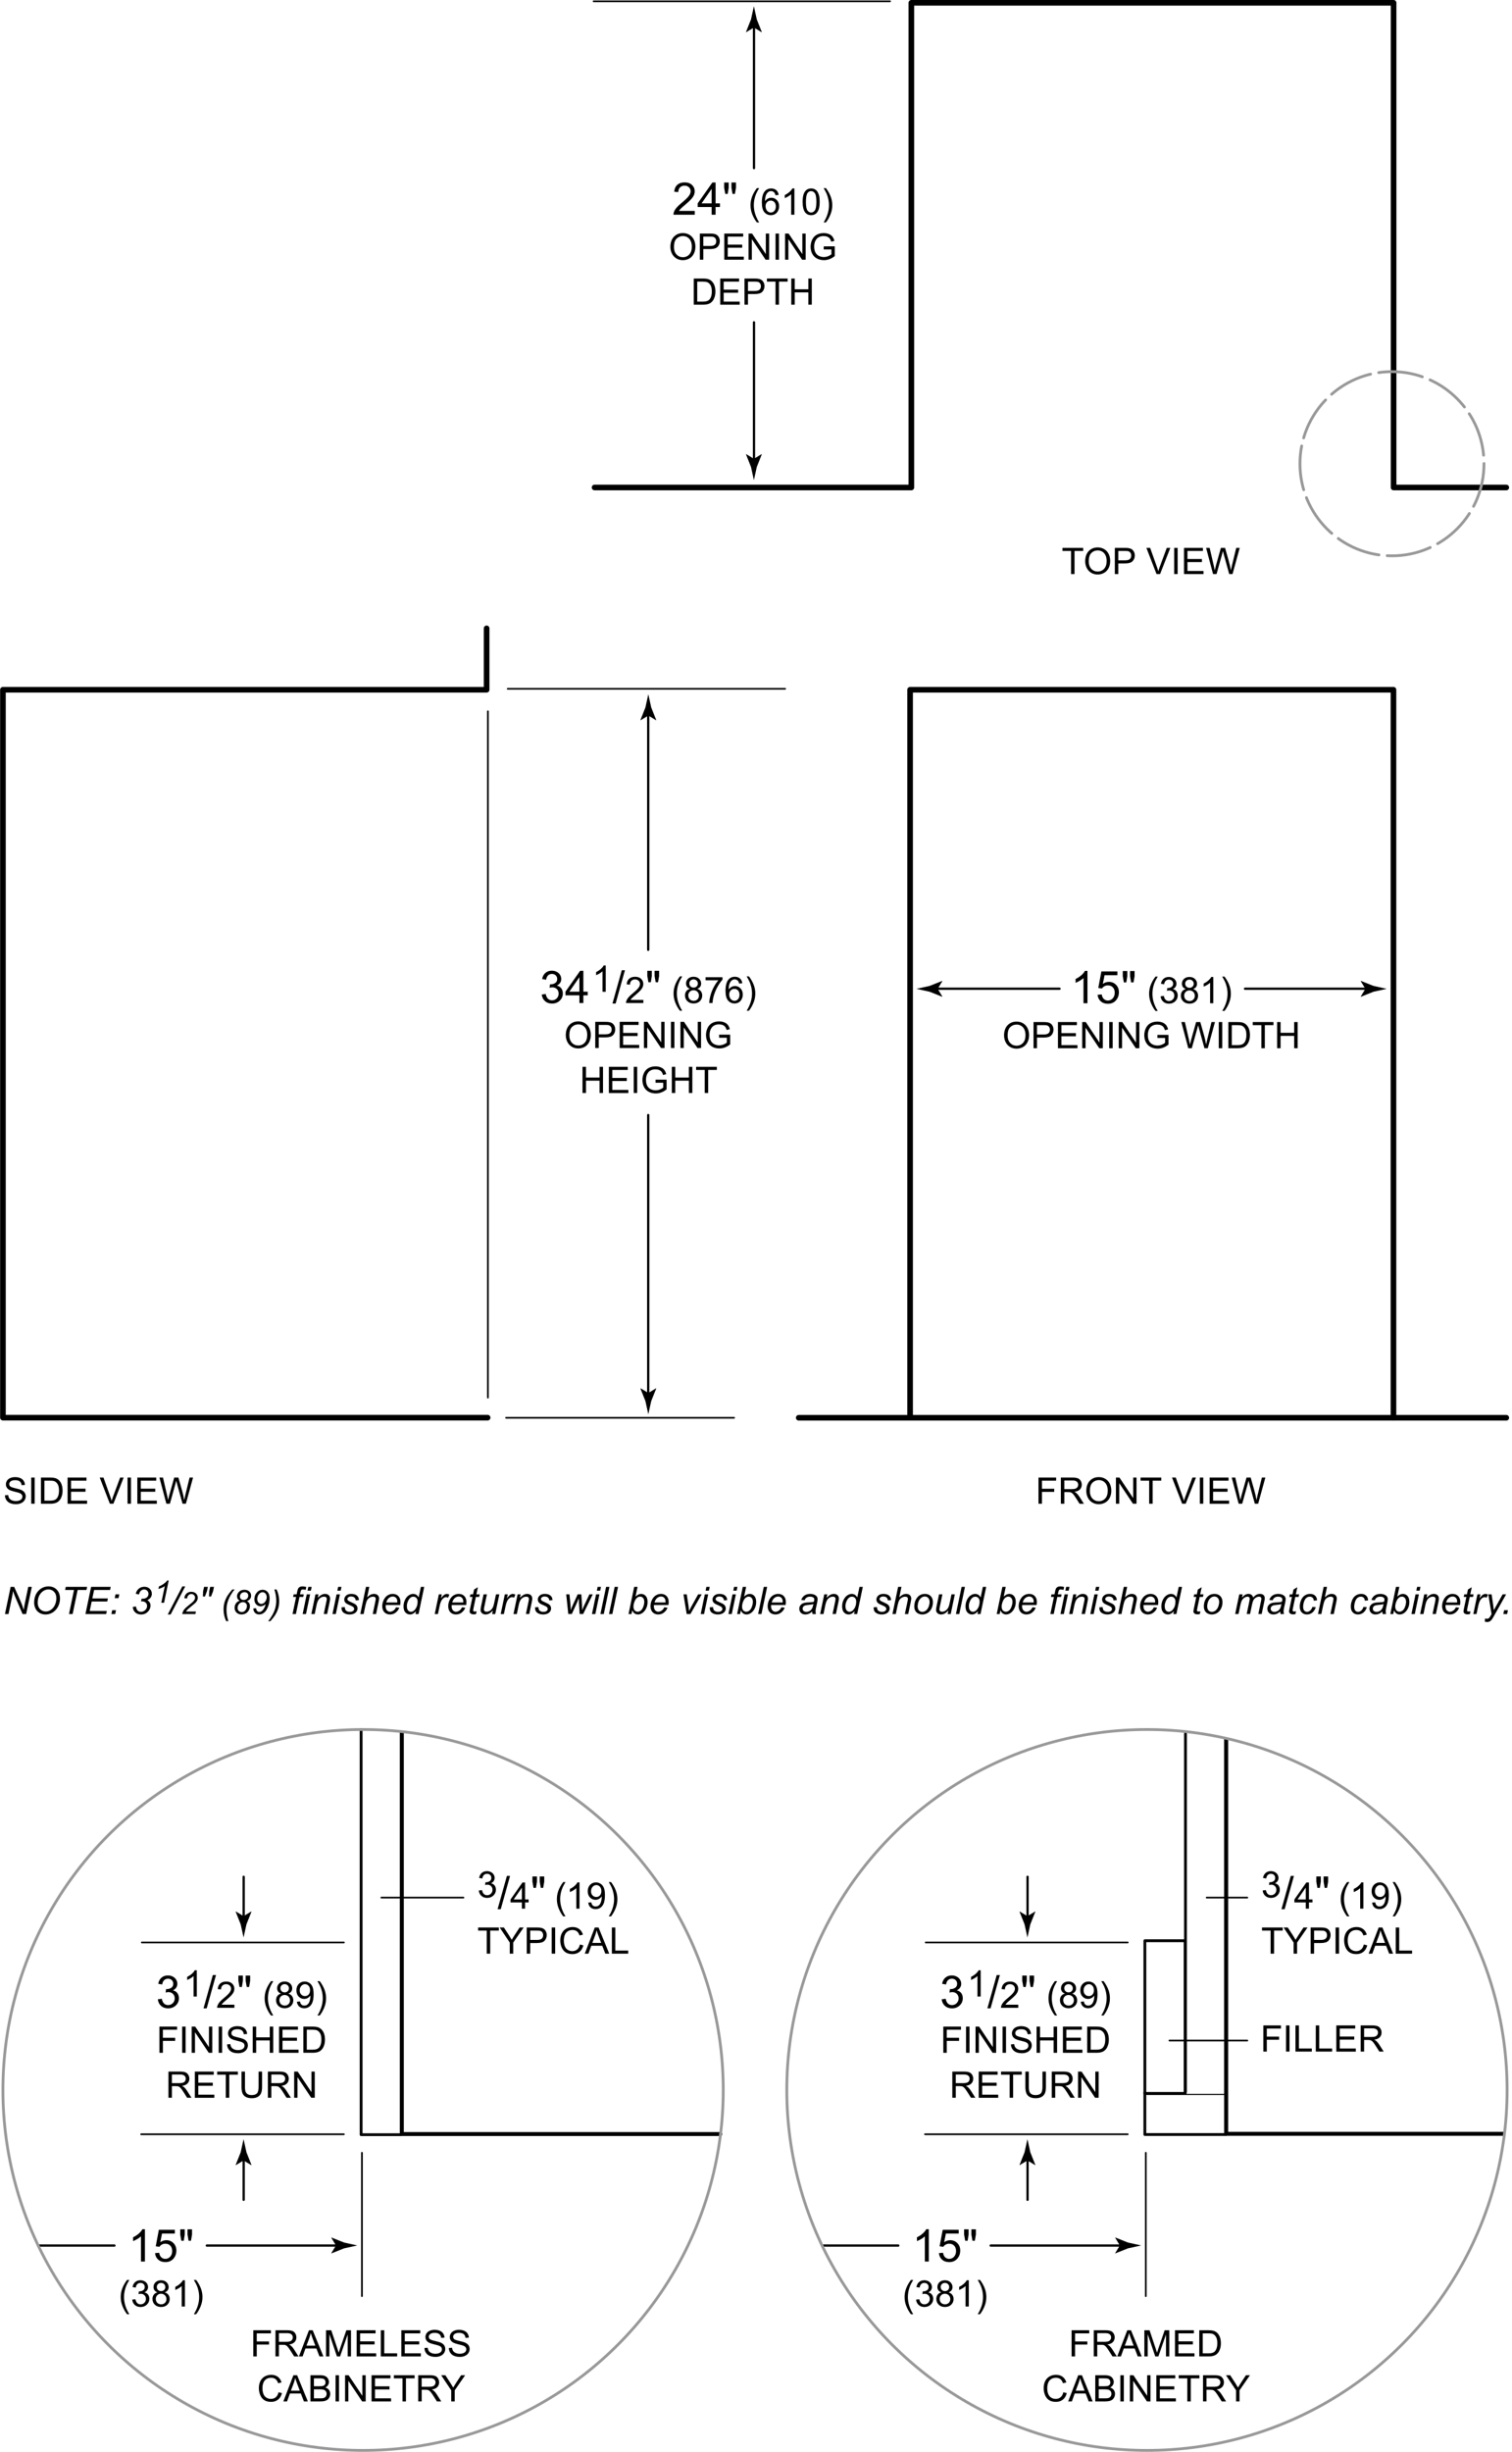 <svg xmlns="http://www.w3.org/2000/svg" width="3.737in" height="581.28" viewBox="0 0 269.037 435.986"><polyline points="161.944 251.982 161.944 122.653 247.963 122.653 247.963 252.107" fill="none" stroke="#000" stroke-linecap="round" stroke-linejoin="round"/><line x1="142.123" y1="252.107" x2="268.041" y2="252.107" fill="none" stroke="#000" stroke-linecap="round" stroke-linejoin="round"/><polyline points="86.757 252.09 .5 252.09 .5 122.653 86.578 122.653 86.578 111.732" fill="none" stroke="#000" stroke-linecap="round" stroke-linejoin="round"/><path d="M166.856 175.836l.832-1.373-.047-.031-2.236.889c-.781.172-1.56.344-2.342.516.781.17 1.561.342 2.342.514l2.236.891.047-.025-.832-1.379z"/><line x1="188.541" y1="175.816" x2="166.364" y2="175.816" fill="none" stroke="#000" stroke-linecap="round" stroke-linejoin="round" stroke-width=".4"/><path d="M242.965 175.836l-.834-1.373.047-.031 2.238.889c.779.172 1.56.344 2.342.516-.781.17-1.562.342-2.342.514l-2.238.891-.047-.025.834-1.379z"/><line x1="221.541" y1="175.816" x2="243.457" y2="175.816" fill="none" stroke="#000" stroke-linecap="round" stroke-linejoin="round" stroke-width=".4"/><path d="M193.505 178.395h-.703v-4.48c-.17.161-.392.323-.666.484-.275.161-.521.282-.74.363v-.68c.393-.185.736-.409 1.031-.672.294-.263.502-.519.625-.766h.453v5.75zM195.306 176.895l.738-.062c.055.359.182.63.381.811s.439.271.721.271c.338 0 .625-.128.859-.383s.352-.594.352-1.016c0-.401-.113-.718-.338-.949-.226-.231-.521-.348-.885-.348-.227 0-.432.052-.613.154-.183.103-.326.236-.43.4l-.66-.086.555-2.941h2.848v.672h-2.285l-.309 1.539c.344-.239.704-.359 1.082-.359.5 0 .922.173 1.266.52s.516.792.516 1.336c0 .519-.151.966-.453 1.344-.367.464-.869.695-1.504.695-.521 0-.946-.146-1.275-.438-.33-.292-.518-.679-.564-1.16zM199.986 174.695l-.195-1.09v-.938h.801v.938l-.176 1.09h-.43zm1.293 0l-.191-1.09v-.938h.801v.938l-.188 1.09h-.422zM205.606 179.763c-.315-.398-.582-.863-.8-1.396s-.327-1.086-.327-1.657c0-.503.081-.985.244-1.447.19-.535.484-1.068.883-1.6h.409c-.256.44-.425.755-.508.942-.129.293-.23.598-.305.914-.091.396-.137.794-.137 1.193 0 1.019.316 2.035.949 3.051h-.409zM206.523 177.166l.571-.076c.065.324.178.558.335.7s.35.214.576.214c.269 0 .495-.093.681-.279.186-.186.277-.417.277-.691 0-.263-.085-.479-.257-.649-.171-.17-.39-.256-.653-.256-.108 0-.243.021-.403.064l.063-.502c.038.004.068.006.092.006.243 0 .462-.062.657-.189.194-.127.292-.323.292-.588 0-.209-.071-.383-.213-.521s-.325-.206-.549-.206-.407.07-.556.209c-.148.141-.243.35-.285.629l-.571-.102c.069-.383.229-.68.476-.891.248-.21.556-.315.924-.315.254 0 .487.055.701.163.214.109.377.258.49.446s.17.389.17.6c0 .201-.054.384-.162.55-.107.164-.268.296-.479.393.274.064.488.195.641.396s.229.45.229.751c0 .406-.148.75-.444 1.033-.296.282-.671.424-1.123.424-.409 0-.748-.122-1.018-.365s-.424-.559-.462-.946zM211.014 175.871c-.237-.087-.413-.21-.527-.371s-.171-.354-.171-.577c0-.339.121-.624.365-.854.243-.23.566-.346.971-.346s.733.118.98.354c.248.236.372.523.372.862 0 .216-.057.403-.17.563-.113.159-.285.282-.516.369.285.094.503.243.651.451.149.207.225.455.225.742 0 .398-.142.732-.423 1.003-.281.271-.651.406-1.11.406s-.83-.136-1.111-.407c-.281-.272-.422-.611-.422-1.018 0-.303.077-.556.23-.76s.371-.344.655-.418zm-.299 1.181c0 .163.039.32.116.473s.192.271.345.354c.152.083.315.125.491.125.273 0 .499-.088.677-.263.178-.176.267-.399.267-.67 0-.275-.092-.503-.275-.683-.183-.18-.412-.27-.687-.27-.269 0-.491.089-.668.267s-.266.399-.266.666zm.185-2.149c0 .22.07.4.213.539.142.141.325.21.552.21.22 0 .4-.069.541-.208s.211-.309.211-.51c0-.209-.072-.385-.217-.528-.146-.143-.325-.214-.541-.214-.219 0-.399.07-.543.209-.145.141-.216.308-.216.502zM215.902 178.395h-.571v-3.641c-.138.132-.318.263-.541.394-.224.132-.424.229-.602.295v-.552c.319-.15.599-.332.838-.546s.408-.421.508-.622h.368v4.672zM217.898 179.763h-.409c.633-1.016.949-2.032.949-3.051 0-.397-.046-.792-.137-1.184-.072-.317-.173-.622-.302-.914-.082-.19-.253-.508-.511-.952h.409c.397.531.692 1.064.883 1.6.162.462.244.944.244 1.447 0 .571-.109 1.124-.329 1.657-.219.533-.484.998-.798 1.396zM178.665 184.128c0-.771.208-1.376.622-1.813.415-.437.95-.655 1.606-.655.43 0 .817.103 1.162.308.345.205.608.491.789.858.181.367.271.784.271 1.249 0 .472-.095.895-.286 1.267s-.46.654-.809.846-.726.287-1.13.287c-.438 0-.83-.105-1.174-.317-.345-.211-.606-.5-.784-.866s-.267-.753-.267-1.162zm.635.01c0 .561.151 1.003.453 1.325.301.323.68.484 1.134.484.463 0 .845-.163 1.144-.489.3-.325.449-.788.449-1.387 0-.379-.064-.709-.192-.992-.128-.282-.315-.501-.562-.656-.246-.156-.523-.233-.83-.233-.436 0-.811.149-1.125.449-.314.299-.471.799-.471 1.499zM183.908 186.395v-4.653h1.755c.309 0 .545.016.708.045.229.038.42.11.575.218.154.106.279.256.373.448.094.193.141.404.141.635 0 .396-.126.731-.378 1.005-.251.274-.707.411-1.365.411h-1.193v1.892h-.616zm.616-2.441h1.203c.397 0 .68-.074.847-.223.167-.147.251-.356.251-.625 0-.194-.049-.361-.148-.5-.098-.139-.228-.23-.389-.274-.104-.027-.295-.041-.574-.041h-1.19v1.663zM188.256 186.395v-4.653h3.364v.55h-2.748v1.425h2.573v.546h-2.573v1.584h2.856v.549h-3.473zM192.573 186.395v-4.653h.632l2.443 3.653v-3.653h.591v4.653h-.632l-2.443-3.656v3.656h-.591zM197.378 186.395v-4.653h.615v4.653h-.615zM199.073 186.395v-4.653h.632l2.443 3.653v-3.653h.591v4.653h-.632l-2.443-3.656v3.656h-.591zM205.951 184.569v-.546l1.971-.003v1.727c-.303.241-.614.423-.937.544-.321.122-.651.183-.99.183-.457 0-.872-.098-1.245-.293-.374-.196-.655-.479-.846-.85s-.286-.783-.286-1.24c0-.453.095-.876.284-1.269s.462-.684.817-.874.765-.286 1.229-.286c.336 0 .641.055.912.164.271.108.485.261.64.455s.271.448.353.762l-.556.152c-.07-.237-.156-.423-.261-.559-.104-.136-.251-.244-.444-.325-.192-.082-.406-.122-.641-.122-.281 0-.524.043-.73.128-.205.086-.37.199-.496.338-.126.141-.224.294-.294.461-.118.287-.178.6-.178.936 0 .415.071.762.214 1.041.144.279.352.487.624.623.273.135.562.203.87.203.267 0 .526-.052.78-.154s.446-.212.578-.328v-.867h-1.368zM211.448 186.395l-1.234-4.653h.631l.708 3.051c.076.319.142.637.197.952.118-.497.188-.784.209-.86l.886-3.143h.742l.667 2.355c.167.584.288 1.133.361 1.647.06-.294.137-.632.232-1.013l.729-2.99h.619l-1.276 4.653h-.593l-.981-3.545c-.082-.297-.131-.479-.146-.546-.049.214-.095.396-.137.546l-.987 3.545h-.628zM216.875 186.395v-4.653h.616v4.653h-.616zM218.576 186.395v-4.653h1.604c.361 0 .638.022.828.067.267.062.494.172.683.333.245.207.429.473.55.795.122.323.183.691.183 1.106 0 .354-.041.666-.123.939-.083.272-.188.499-.317.678-.13.179-.271.319-.424.422s-.339.181-.556.233-.466.079-.747.079h-1.68zm.616-.549h.993c.307 0 .548-.028.723-.086.174-.058.313-.138.417-.241.146-.146.26-.342.341-.589.082-.246.122-.545.122-.896 0-.486-.079-.86-.239-1.122-.16-.261-.354-.437-.582-.525-.165-.063-.431-.095-.797-.095h-.978v3.555zM224.454 186.395v-4.104h-1.532v-.55h3.688v.55h-1.539v4.104h-.616zM227.259 186.395v-4.653h.616v1.911h2.418v-1.911h.616v4.653h-.616v-2.193h-2.418v2.193h-.616z"/><line x1="86.81" y1="248.524" x2="86.81" y2="126.482" fill="none" stroke="#000" stroke-linecap="round" stroke-linejoin="round" stroke-width=".3"/><path d="M115.354 247.698l-1.373-.832-.029.047.889 2.236c.172.781.342 1.56.514 2.342.172-.781.344-1.56.516-2.342l.889-2.236-.023-.047-1.381.832z"/><line x1="115.337" y1="198.274" x2="115.337" y2="248.19" fill="none" stroke="#000" stroke-linecap="round" stroke-linejoin="round" stroke-width=".4"/><path d="M115.354 127.244l-1.373.833-.029-.047.889-2.237c.172-.78.342-1.561.514-2.342.172.781.344 1.561.516 2.342l.889 2.237-.023.047-1.381-.833z"/><line x1="115.337" y1="168.899" x2="115.337" y2="126.752" fill="none" stroke="#000" stroke-linecap="round" stroke-linejoin="round" stroke-width=".4"/><path d="M96.393 176.847l.703-.094c.081.398.218.686.412.861.194.176.431.264.709.264.331 0 .61-.114.838-.344.228-.229.342-.513.342-.852 0-.323-.105-.589-.316-.799s-.479-.314-.805-.314c-.133 0-.298.026-.496.078l.078-.617c.047.005.085.008.113.008.3 0 .569-.078.809-.234.24-.156.359-.397.359-.723 0-.258-.087-.472-.262-.641-.174-.169-.399-.254-.676-.254-.273 0-.501.086-.684.258-.182.172-.299.43-.352.773l-.703-.125c.086-.472.281-.837.586-1.096s.684-.389 1.137-.389c.312 0 .601.067.863.201.263.134.464.317.604.549.14.231.209.478.209.738 0 .247-.066.473-.199.676s-.329.364-.59.484c.339.078.602.24.789.486s.281.554.281.924c0 .5-.182.924-.547 1.271-.364.348-.825.521-1.383.521-.502 0-.92-.149-1.252-.449s-.521-.688-.568-1.164zM103.092 178.358v-1.371h-2.484v-.645l2.613-3.711h.574v3.711h.773v.645h-.773v1.371h-.703zm0-2.015v-2.582l-1.793 2.582h1.793zM107.777 176.358h-.571v-3.641c-.138.132-.318.263-.541.394-.223.132-.424.229-.602.296v-.553c.319-.15.599-.332.838-.546s.408-.421.508-.622h.368v4.672zM108.971 178.456l1.66-5.922h.562l-1.656 5.922h-.566zM114.466 177.81v.549h-3.076c-.004-.138.018-.27.067-.396.078-.21.204-.416.376-.619s.421-.438.748-.705c.505-.414.847-.743 1.025-.985s.267-.471.267-.687c0-.227-.081-.418-.243-.573-.162-.155-.373-.233-.633-.233-.275 0-.495.083-.66.248s-.249.394-.25.686l-.587-.061c.04-.438.191-.771.454-1.001.262-.229.614-.345 1.057-.345.446 0 .8.124 1.06.371.26.248.391.555.391.921 0 .186-.038.369-.114.549s-.203.369-.379.568c-.177.198-.47.472-.881.818-.343.288-.563.483-.66.586s-.178.206-.241.31h2.282zM115.371 174.659l-.195-1.09v-.938h.801v.938l-.176 1.09h-.43zm1.293 0l-.191-1.09v-.938h.801v.938l-.188 1.09h-.422zM120.975 179.727c-.315-.398-.582-.863-.8-1.396-.218-.533-.327-1.086-.327-1.657 0-.503.082-.985.245-1.447.19-.535.484-1.068.882-1.6h.409c-.256.44-.425.755-.508.943-.129.291-.23.596-.305.914-.091.396-.136.793-.136 1.193 0 1.018.316 2.034.949 3.05h-.409zM122.768 175.835c-.237-.087-.413-.21-.527-.371s-.171-.354-.171-.578c0-.338.122-.623.365-.854.243-.23.567-.346.971-.346s.733.118.98.354c.248.236.372.523.372.862 0 .216-.057.403-.17.563-.113.159-.285.282-.516.369.286.094.503.243.652.451.149.207.224.455.224.742 0 .398-.141.732-.422 1.003-.281.271-.652.406-1.111.406s-.83-.136-1.111-.407c-.281-.272-.422-.611-.422-1.018 0-.303.077-.556.23-.76s.372-.344.655-.418zm-.299 1.181c0 .163.039.321.116.474s.192.27.345.354c.152.083.316.125.492.125.273 0 .499-.088.676-.264.178-.175.267-.398.267-.669 0-.275-.092-.503-.275-.683s-.412-.27-.687-.27c-.269 0-.491.089-.668.267s-.265.399-.265.666zm.184-2.149c0 .22.071.399.213.54.142.139.326.209.552.209.22 0 .4-.069.541-.208s.211-.309.211-.509c0-.21-.072-.386-.217-.529-.145-.143-.325-.214-.541-.214-.218 0-.399.069-.543.21-.144.139-.216.307-.216.501zM125.542 174.315v-.55h3.012v.444c-.296.315-.59.734-.881 1.257s-.516 1.061-.674 1.612c-.114.39-.188.816-.219 1.279h-.587c.006-.366.078-.809.216-1.326.137-.519.334-1.019.592-1.5.257-.481.53-.887.82-1.217h-2.279zM132.083 174.845l-.568.045c-.051-.225-.123-.388-.216-.489-.154-.163-.345-.244-.571-.244-.182 0-.342.051-.479.152-.18.131-.322.322-.425.574-.104.252-.158.61-.162 1.076.138-.21.306-.365.505-.467.199-.102.407-.152.625-.152.381 0 .705.141.973.421s.402.643.402 1.087c0 .292-.063.563-.189.814-.126.25-.299.442-.519.575-.22.134-.47.2-.749.2-.476 0-.864-.175-1.165-.525-.301-.35-.451-.927-.451-1.731 0-.898.166-1.553.498-1.961.29-.355.68-.533 1.171-.533.366 0 .666.103.899.308s.374.489.421.851zm-2.333 2.006c0 .197.042.386.125.565s.2.316.351.411c.15.094.308.141.473.141.241 0 .448-.097.622-.292.173-.194.26-.459.26-.793 0-.322-.086-.575-.257-.761-.171-.185-.387-.277-.647-.277-.258 0-.477.093-.657.277-.18.186-.27.429-.27.729zM133.267 179.727h-.409c.632-1.016.949-2.032.949-3.05 0-.398-.045-.793-.136-1.185-.072-.317-.173-.622-.302-.914-.083-.19-.253-.508-.511-.952h.409c.398.531.692 1.064.882 1.6.163.462.245.944.245 1.447 0 .571-.11 1.124-.329 1.657-.219.533-.485.998-.798 1.396zM100.669 184.093c0-.772.208-1.377.622-1.814.415-.437.95-.655 1.606-.655.43 0 .817.103 1.162.308.345.205.608.491.789.858.181.367.271.784.271 1.249 0 .472-.095.895-.286 1.267s-.46.654-.809.846-.726.287-1.13.287c-.438 0-.83-.105-1.174-.317-.345-.211-.606-.5-.784-.866s-.267-.753-.267-1.161zm.634.009c0 .561.151 1.003.452 1.325.302.323.68.484 1.135.484.463 0 .845-.163 1.145-.489.299-.325.449-.788.449-1.387 0-.379-.064-.709-.192-.992-.128-.282-.315-.501-.562-.656-.247-.156-.523-.233-.83-.233-.436 0-.811.149-1.125.449-.314.299-.472.799-.472 1.499zM105.912 186.358v-4.652h1.755c.309 0 .545.015.708.044.229.038.42.11.575.218.154.106.279.256.373.449.094.192.142.403.142.635 0 .396-.126.73-.378 1.004-.251.274-.707.411-1.365.411h-1.193v1.892h-.616zm.615-2.44h1.203c.397 0 .68-.074.847-.223.167-.147.251-.356.251-.625 0-.194-.049-.361-.147-.5-.099-.139-.228-.229-.389-.274-.104-.027-.295-.041-.574-.041h-1.19v1.663zM110.26 186.358v-4.652h3.364v.549h-2.749v1.425h2.574v.546h-2.574v1.584h2.856v.549h-3.472zM114.576 186.358v-4.652h.632l2.444 3.652v-3.652h.59v4.652h-.632l-2.444-3.656v3.656h-.59zM119.381 186.358v-4.652h.616v4.652h-.616zM121.076 186.358v-4.652h.632l2.444 3.652v-3.652h.59v4.652h-.632l-2.444-3.656v3.656h-.59zM127.954 184.533v-.546l1.971-.003v1.727c-.302.241-.615.423-.936.544-.322.122-.652.183-.99.183-.457 0-.873-.098-1.246-.293-.373-.196-.655-.479-.846-.85s-.286-.784-.286-1.241c0-.452.095-.875.284-1.268s.462-.684.817-.874.765-.286 1.228-.286c.336 0 .641.055.913.164.272.108.485.261.64.455.154.194.272.448.352.762l-.555.152c-.07-.237-.157-.423-.26-.559-.104-.136-.252-.244-.444-.325-.193-.082-.406-.122-.641-.122-.282 0-.525.043-.73.128-.206.086-.371.198-.497.339-.125.139-.224.293-.293.46-.118.287-.178.6-.178.937 0 .414.072.762.214 1.041s.351.486.624.621c.273.136.563.203.87.203.267 0 .527-.051.781-.153s.447-.212.578-.329v-.866h-1.368zM103.644 194.358v-4.652h.616v1.91h2.418v-1.91h.616v4.652h-.616v-2.193h-2.418v2.193h-.616zM108.332 194.358v-4.652h3.364v.549h-2.748v1.425h2.574v.546h-2.574v1.584h2.856v.549h-3.473zM112.759 194.358v-4.652h.616v4.652h-.616zM116.638 192.533v-.546l1.971-.003v1.727c-.303.241-.615.423-.937.544-.322.122-.652.183-.99.183-.457 0-.872-.098-1.246-.293-.374-.196-.656-.479-.846-.85s-.285-.784-.285-1.241c0-.452.094-.875.284-1.268s.462-.684.817-.874.765-.286 1.228-.286c.337 0 .641.055.913.164.272.108.485.261.64.455s.272.448.352.762l-.555.152c-.07-.237-.157-.423-.26-.559s-.252-.244-.444-.325c-.192-.082-.406-.122-.641-.122-.281 0-.525.043-.73.128-.205.086-.371.198-.497.339-.126.139-.224.293-.293.46-.119.287-.178.6-.178.937 0 .414.071.762.214 1.041.143.279.351.486.624.621.272.136.562.203.869.203.267 0 .527-.051.781-.153s.446-.212.577-.329v-.866h-1.368zM119.536 194.358v-4.652h.615v1.91h2.419v-1.91h.615v4.652h-.615v-2.193h-2.419v2.193h-.615zM125.394 194.358v-4.104h-1.533v-.549h3.688v.549h-1.539v4.104h-.616z"/><line x1="90.331" y1="122.482" x2="139.706" y2="122.482" fill="none" stroke="#000" stroke-linecap="round" stroke-linejoin="round" stroke-width=".3"/><line x1="90.04" y1="252.108" x2="130.623" y2="252.108" fill="none" stroke="#000" stroke-linecap="round" stroke-linejoin="round" stroke-width=".3"/><polyline points="268.04 86.686 247.985 86.686 247.985 .5 162.165 .5 162.165 86.686 105.789 86.686" fill="none" stroke="#000" stroke-linecap="round" stroke-linejoin="round"/><path d="M190.588 102.079v-4.104h-1.533v-.549h3.688v.549h-1.54v4.104h-.615zM193.104 99.813c0-.772.207-1.377.622-1.814.414-.437.949-.655 1.605-.655.43 0 .816.103 1.162.308.345.205.607.491.788.858s.271.784.271 1.249c0 .472-.095.895-.285 1.267s-.461.654-.81.846c-.35.191-.726.287-1.13.287-.438 0-.83-.105-1.175-.317-.345-.211-.605-.5-.783-.866s-.267-.753-.267-1.161zm.635.009c0 .561.15 1.003.452 1.325.301.323.68.484 1.135.484.463 0 .845-.163 1.144-.489.3-.325.449-.788.449-1.387 0-.379-.064-.709-.192-.992-.128-.282-.314-.501-.562-.656-.246-.156-.523-.233-.83-.233-.436 0-.811.149-1.125.449-.314.299-.471.799-.471 1.499zM198.378 102.079v-4.652h1.756c.309 0 .544.015.707.044.229.038.42.11.575.218.154.106.278.256.372.449.095.192.142.403.142.635 0 .396-.126.73-.378 1.004s-.706.411-1.364.411h-1.193v1.892h-.616zm.617-2.441h1.203c.397 0 .68-.074.847-.223.167-.147.251-.356.251-.625 0-.194-.049-.361-.147-.5s-.229-.229-.389-.274c-.104-.027-.295-.041-.574-.041h-1.19v1.663zM205.797 102.079l-1.803-4.652h.667l1.209 3.38c.097.271.179.524.244.762.072-.254.155-.508.251-.762l1.257-3.38h.628l-1.821 4.652h-.632zM208.941 102.079v-4.652h.615v4.652h-.615zM210.687 102.079v-4.652h3.364v.549h-2.749v1.425h2.574v.546h-2.574v1.584h2.856v.549h-3.472zM215.855 102.079l-1.235-4.652h.632l.708 3.05c.076.319.142.637.196.952.119-.497.188-.784.21-.86l.886-3.142h.742l.667 2.354c.167.584.287 1.133.361 1.647.06-.294.137-.632.231-1.013l.73-2.989h.619l-1.276 4.652h-.594l-.98-3.545c-.082-.297-.131-.479-.146-.546-.049.214-.095.396-.137.546l-.987 3.545h-.628zM.851 265.902l.581-.051c.027.233.091.424.192.573s.256.27.468.361c.211.093.449.139.714.139.235 0 .442-.035.622-.105.18-.069.313-.165.401-.287.088-.121.132-.254.132-.398 0-.146-.042-.273-.127-.382-.084-.109-.224-.2-.419-.274-.125-.049-.401-.125-.828-.228-.428-.103-.727-.199-.898-.29-.222-.116-.388-.261-.497-.434-.109-.172-.164-.365-.164-.579 0-.234.066-.454.2-.658.133-.204.328-.359.584-.465.256-.106.541-.159.854-.159.345 0 .649.056.913.167.263.111.466.274.608.49.142.216.218.46.229.733l-.591.044c-.031-.294-.139-.516-.322-.666s-.454-.226-.811-.226c-.373 0-.644.068-.814.205-.17.136-.255.301-.255.493 0 .167.06.305.181.413.119.107.428.218.928.331s.844.212 1.03.297c.271.125.471.283.6.475s.194.412.194.661-.071.481-.213.7-.345.39-.611.511c-.266.122-.564.183-.897.183-.421 0-.773-.062-1.058-.184-.285-.123-.508-.308-.67-.554-.162-.247-.247-.525-.255-.837zM5.534 267.397v-4.652h.615v4.652h-.615zM7.267 267.397v-4.652H8.87c.361 0 .638.021.828.066.267.062.494.172.683.333.245.207.429.473.55.795.122.323.183.691.183 1.106 0 .354-.042.666-.124.939-.083.272-.188.499-.317.678-.129.179-.271.319-.424.422s-.339.181-.556.233-.466.079-.747.079H7.267zm.615-.548h.993c.307 0 .548-.029.722-.086.175-.057.314-.138.417-.241.146-.146.26-.342.341-.589.082-.246.122-.545.122-.896 0-.486-.08-.86-.24-1.122-.16-.261-.354-.437-.582-.525-.165-.063-.431-.095-.797-.095H7.88v3.555zM12.006 267.397v-4.652h3.364v.549h-2.749v1.425h2.574v.546h-2.574v1.584h2.856v.549h-3.472zM19.53 267.397l-1.803-4.652h.667l1.209 3.38c.097.271.179.524.244.762.072-.254.156-.508.251-.762l1.257-3.38h.628l-1.822 4.652h-.632zM22.673 267.397v-4.652h.615v4.652h-.615zM24.419 267.397v-4.652h3.364v.549h-2.749v1.425h2.574v.546h-2.574v1.584h2.856v.549h-3.472zM29.587 267.397l-1.235-4.652h.632l.708 3.05c.076.319.142.637.196.952.119-.497.188-.784.21-.86l.885-3.142h.743l.667 2.354c.167.584.288 1.133.362 1.647.059-.294.137-.632.231-1.013l.73-2.989h.619l-1.276 4.652h-.594l-.98-3.545c-.083-.297-.131-.479-.146-.546-.049.214-.094.396-.136.546l-.987 3.545h-.628zM184.791 267.397v-4.652h3.139v.549h-2.523v1.44h2.184v.55h-2.184v2.113h-.616zM188.772 267.397v-4.652h2.063c.414 0 .729.041.945.125.216.083.389.231.518.442.129.212.193.445.193.702 0 .33-.106.607-.32.834s-.544.37-.99.432c.163.078.286.156.371.232.18.164.351.371.511.618l.81 1.267h-.774l-.615-.968c-.181-.279-.328-.493-.444-.642-.117-.147-.221-.252-.313-.311-.092-.06-.186-.101-.28-.124-.07-.015-.185-.022-.343-.022h-.714v2.066h-.616zm.616-2.599h1.323c.281 0 .501-.029.66-.087.158-.059.279-.151.361-.279.083-.128.124-.268.124-.417 0-.221-.08-.401-.239-.543-.16-.142-.412-.213-.757-.213h-1.473v1.539zM193.302 265.132c0-.772.207-1.377.622-1.814.414-.437.949-.655 1.605-.655.43 0 .816.103 1.162.308.345.205.607.491.788.858s.271.784.271 1.249c0 .472-.095.895-.285 1.267s-.461.654-.81.846c-.35.191-.726.287-1.13.287-.438 0-.83-.105-1.175-.317-.345-.211-.605-.5-.783-.866s-.267-.753-.267-1.161zm.635.009c0 .561.15 1.003.452 1.325.301.323.68.484 1.135.484.463 0 .845-.163 1.144-.489.3-.325.449-.788.449-1.387 0-.379-.064-.709-.192-.992-.128-.282-.314-.501-.562-.656-.246-.156-.523-.233-.83-.233-.436 0-.811.149-1.125.449-.314.299-.471.799-.471 1.499zM198.571 267.397v-4.652h.632l2.443 3.652v-3.652h.591v4.652h-.632l-2.443-3.656v3.656h-.591zM204.488 267.397v-4.104h-1.533v-.549h3.688v.549h-1.54v4.104h-.615zM210.358 267.397l-1.803-4.652h.667l1.209 3.38c.097.271.179.524.244.762.072-.254.155-.508.251-.762l1.257-3.38h.628l-1.821 4.652h-.632zM213.501 267.397v-4.652h.615v4.652h-.615zM215.248 267.397v-4.652h3.364v.549h-2.749v1.425h2.574v.546h-2.574v1.584h2.856v.549h-3.472zM220.415 267.397l-1.234-4.652h.632l.708 3.05c.076.319.142.637.196.952.118-.497.188-.784.21-.86l.885-3.142h.743l.666 2.354c.167.584.288 1.133.362 1.647.059-.294.137-.632.231-1.013l.73-2.989h.618l-1.275 4.652h-.594l-.98-3.545c-.083-.297-.132-.479-.146-.546-.049.214-.094.396-.136.546l-.987 3.545h-.629zM.861 287.009l1.012-4.832h.626l.814 1.812c.248.555.445 1.021.59 1.398.083.22.18.516.29.89.06-.406.134-.826.224-1.259l.593-2.842h.629l-1.008 4.832h-.639l-1.2-2.792c-.213-.492-.379-.926-.498-1.302-.033.314-.097.7-.191 1.157l-.613 2.937H.861zM6.056 284.985c0-.861.249-1.559.747-2.092.498-.532 1.102-.799 1.811-.799.602 0 1.093.196 1.472.588.379.393.568.918.568 1.577 0 .471-.095.906-.287 1.309-.143.301-.323.561-.541.779-.217.219-.45.388-.699.506-.33.158-.679.237-1.048.237-.387 0-.739-.092-1.057-.276-.317-.185-.558-.442-.722-.773-.164-.33-.246-.683-.246-1.056zm.636.034c0 .283.059.543.176.78s.293.424.526.558.478.201.735.201c.248 0 .484-.06.708-.177s.425-.281.602-.491.316-.468.418-.774c.103-.307.153-.608.153-.904 0-.481-.134-.865-.404-1.15-.269-.286-.601-.429-.997-.429-.506 0-.952.216-1.338.647s-.58 1.012-.58 1.739zM12.257 287.009l.893-4.281h-1.585l.116-.551h3.803l-.115.551h-1.572l-.893 4.281h-.646zM15.184 287.009l1.012-4.832h3.487l-.116.551h-2.841l-.316 1.503h2.769l-.115.55h-2.769l-.35 1.682h3.042l-.115.547h-3.688zM19.803 287.009l.142-.676h.676l-.145.676h-.672zm.59-2.824l.142-.676h.672l-.138.676h-.676zM23.605 285.743l.58-.072c.044.338.141.58.292.727.151.146.348.219.592.219.294 0 .549-.105.763-.316.214-.211.321-.452.321-.725 0-.237-.081-.434-.241-.589-.161-.154-.375-.231-.646-.231-.031 0-.095.004-.191.013l.103-.498c.057.009.112.014.165.014.341 0 .603-.083.786-.249s.275-.369.275-.611c0-.222-.075-.408-.226-.561-.15-.151-.334-.228-.552-.228-.213 0-.405.078-.575.232-.17.155-.28.374-.328.658l-.586-.119c.097-.397.282-.705.557-.923.274-.218.6-.326.976-.326.396 0 .715.12.96.359s.368.534.368.883c0 .255-.066.478-.2.668-.133.189-.332.348-.598.473.189.112.33.247.424.405.093.158.14.34.14.544 0 .433-.162.809-.486 1.126s-.711.476-1.162.476c-.438 0-.791-.122-1.06-.367s-.419-.572-.45-.98zM28.685 285.009l.623-2.973c-.269.211-.646.38-1.134.508l.092-.441c.241-.096.48-.223.715-.378.235-.156.413-.292.531-.408.071-.072.14-.159.204-.261h.282l-.825 3.953h-.488zM29.829 287.088l2.597-4.993h.518l-2.597 4.993h-.518zM32.403 287.009c.05-.234.12-.431.208-.59.089-.158.207-.309.354-.451.146-.142.43-.381.849-.715.254-.203.428-.353.521-.449.135-.14.232-.276.293-.41.041-.092.062-.191.062-.299 0-.181-.064-.334-.192-.46-.128-.127-.285-.189-.471-.189-.185 0-.346.063-.483.191s-.236.334-.295.616l-.475-.069c.046-.349.182-.624.407-.826.225-.201.504-.302.839-.302.224 0 .426.047.608.14s.318.224.41.392c.091.169.137.343.137.521 0 .262-.093.513-.279.755-.114.15-.451.446-1.01.889-.24.189-.418.346-.536.468-.117.121-.206.236-.264.344h1.762l-.094.445h-2.347zM36.081 283.888l.04-.903.171-.808h.679l-.175.808-.346.903h-.369zm1.09 0l.04-.903.171-.808h.679l-.174.808-.346.903h-.369zM40.225 288.271c-.307-.672-.46-1.362-.46-2.071 0-.473.062-.912.186-1.32.124-.406.313-.81.567-1.208.168-.266.437-.609.806-1.031h.413c-.229.244-.47.588-.725 1.031s-.44.879-.555 1.307-.173.857-.173 1.289c0 .645.112 1.312.337 2.004h-.396zM42.637 284.647c-.16-.088-.28-.201-.36-.338-.08-.139-.12-.286-.12-.444 0-.26.094-.5.281-.721.25-.299.589-.448 1.017-.448.377 0 .674.102.891.303.217.203.325.45.325.743 0 .209-.059.397-.176.565s-.301.302-.551.401c.172.107.295.222.369.343.096.158.144.343.144.554 0 .385-.136.728-.409 1.028s-.635.451-1.088.451c-.361 0-.656-.111-.885-.334s-.343-.501-.343-.835c0-.314.081-.585.243-.81.162-.227.383-.379.662-.459zm-.372 1.313c0 .119.029.233.086.343s.145.196.262.261.251.097.401.097c.287 0 .52-.135.697-.404.141-.211.211-.438.211-.683 0-.199-.065-.362-.195-.489s-.3-.19-.511-.19c-.266 0-.491.099-.675.296s-.277.454-.277.771zm.413-2.071c0 .184.059.332.177.444s.281.168.488.168c.242 0 .439-.073.59-.221s.227-.329.227-.544c0-.182-.059-.329-.177-.444-.118-.113-.281-.171-.488-.171-.156 0-.3.036-.431.108s-.228.171-.292.295-.095.245-.095.364zM45.052 286.024l.498-.05c.033.24.102.411.205.513s.227.152.369.152c.203 0 .392-.088.565-.264.256-.258.444-.628.565-1.11-.178.133-.335.228-.473.284s-.279.085-.423.085c-.262 0-.496-.088-.703-.264-.273-.229-.41-.557-.41-.984 0-.484.158-.899.475-1.245.271-.297.604-.445.999-.445.355 0 .65.132.885.395s.352.634.352 1.114c0 .467-.078.928-.234 1.383-.186.535-.437.93-.753 1.184-.258.207-.548.311-.87.311-.297 0-.54-.093-.728-.276-.188-.186-.294-.445-.318-.781zm.706-1.699c0 .27.072.484.215.645s.314.24.511.24c.146 0 .292-.05.437-.149s.269-.248.372-.446.155-.402.155-.611c0-.164-.034-.316-.103-.457s-.162-.246-.28-.318c-.118-.07-.238-.106-.359-.106-.117 0-.232.031-.346.094s-.218.154-.315.275-.169.261-.217.417c-.048.158-.072.297-.072.418zM49.202 282.641c.309.672.463 1.361.463 2.068 0 .475-.062.915-.186 1.321s-.313.81-.567 1.21c-.17.266-.438.609-.806 1.031h-.413c.227-.246.468-.591.724-1.034s.441-.878.555-1.305.171-.857.171-1.291c0-.645-.112-1.312-.337-2.001h.396zM52.039 287.009l.636-3.039h-.534l.096-.461h.534l.103-.498c.053-.248.107-.427.163-.537.056-.109.147-.2.273-.271.126-.072.298-.107.516-.107.152 0 .372.032.659.096l-.108.521c-.203-.053-.372-.079-.508-.079-.117 0-.205.029-.265.087-.061.059-.113.196-.157.414l-.079.376h.666l-.096.461h-.666l-.636 3.039h-.597zM53.836 287.009l.731-3.5h.597l-.731 3.5h-.597zm.871-4.156l.142-.676h.593l-.142.676h-.593zM55.387 287.009l.732-3.5h.54l-.128.609c.235-.239.455-.414.659-.523.205-.11.413-.165.626-.165.283 0 .506.077.667.23.161.154.242.359.242.616 0 .13-.029.334-.086.613l-.445 2.119h-.597l.465-2.218c.046-.216.069-.375.069-.479 0-.116-.04-.211-.121-.283-.08-.072-.196-.108-.348-.108-.305 0-.577.109-.815.329-.239.22-.414.597-.526 1.131l-.339 1.628h-.597zM59.145 287.009l.731-3.5h.597l-.731 3.5h-.597zm.87-4.156l.142-.676h.593l-.142.676h-.593zM60.751 285.812l.597-.036c0 .171.026.317.079.438.053.12.15.22.292.296.142.077.307.115.496.115.264 0 .461-.053.593-.158s.198-.229.198-.372c0-.104-.04-.201-.119-.293-.082-.093-.28-.206-.595-.342-.315-.135-.517-.229-.604-.284-.147-.091-.258-.196-.333-.318s-.112-.262-.112-.42c0-.277.109-.515.329-.713.22-.197.527-.296.923-.296.439 0 .774.102 1.004.305s.349.471.357.803l-.583.039c-.009-.211-.084-.378-.225-.501s-.339-.185-.596-.185c-.207 0-.367.048-.481.142-.114.095-.171.197-.171.307 0 .11.05.207.148.29.066.058.236.146.511.264.457.198.745.354.864.468.189.183.283.405.283.666 0 .174-.053.344-.16.511s-.269.301-.488.4c-.219.101-.476.15-.773.15-.404 0-.748-.1-1.032-.3-.283-.2-.417-.525-.402-.976zM64.098 287.009l1.008-4.832h.597l-.386 1.855c.222-.215.429-.369.62-.463.191-.093.388-.14.59-.14.29 0 .515.076.676.229.16.153.24.354.24.605 0 .123-.035.349-.105.679l-.432 2.066h-.597l.445-2.119c.063-.308.095-.501.095-.58 0-.114-.04-.208-.119-.28s-.193-.108-.343-.108c-.215 0-.421.057-.616.169-.196.113-.349.269-.46.465-.111.197-.212.514-.305.951l-.313 1.503h-.597zM70.45 285.819l.58.059c-.083.288-.275.562-.575.821-.3.259-.657.389-1.073.389-.259 0-.497-.06-.713-.18-.217-.12-.381-.294-.495-.522s-.169-.488-.169-.781c0-.382.088-.753.265-1.112s.406-.626.687-.801.585-.262.913-.262c.417 0 .751.13 1 .389.249.26.374.613.374 1.062 0 .171-.016.347-.046.527h-2.577c-.009.068-.013.13-.013.185 0 .327.075.577.226.75.15.172.334.259.552.259.204 0 .405-.067.603-.201.198-.135.352-.328.461-.58zm-1.734-.867h1.964c.002-.062.003-.105.003-.132 0-.299-.075-.528-.224-.688s-.342-.238-.577-.238c-.255 0-.487.088-.697.264-.209.176-.366.44-.469.794zM74.02 286.501c-.341.392-.697.587-1.068.587-.332 0-.608-.122-.829-.367-.221-.245-.331-.601-.331-1.066 0-.427.087-.815.262-1.169.174-.353.393-.616.656-.792s.526-.264.79-.264c.435 0 .763.21.985.629l.396-1.882h.593l-1.009 4.832h-.55l.105-.508zm-1.635-.959c0 .244.024.437.072.577s.131.258.248.351c.116.094.256.141.418.141.271 0 .515-.141.735-.422.294-.374.442-.835.442-1.385 0-.276-.073-.493-.218-.649-.145-.155-.327-.233-.547-.233-.143 0-.273.031-.391.096-.118.063-.234.172-.35.324-.115.152-.212.347-.292.582-.079.234-.119.441-.119.619zM77.345 287.009l.732-3.5h.527l-.148.715c.18-.271.356-.47.529-.6s.349-.194.529-.194c.119 0 .265.043.438.128l-.244.554c-.104-.074-.217-.111-.339-.111-.209 0-.423.116-.643.349-.22.233-.392.652-.517 1.256l-.297 1.404h-.567zM82.191 285.819l.58.059c-.083.288-.275.562-.575.821-.3.259-.657.389-1.073.389-.259 0-.497-.06-.713-.18-.217-.12-.381-.294-.495-.522s-.169-.488-.169-.781c0-.382.088-.753.265-1.112s.406-.626.687-.801.585-.262.913-.262c.417 0 .751.13 1 .389.249.26.374.613.374 1.062 0 .171-.016.347-.046.527h-2.577c-.009.068-.013.13-.013.185 0 .327.075.577.226.75.15.172.334.259.552.259.204 0 .405-.067.603-.201.198-.135.352-.328.461-.58zm-1.733-.867h1.964c.002-.062.003-.105.003-.132 0-.299-.075-.528-.224-.688s-.342-.238-.577-.238c-.255 0-.487.088-.697.264-.209.176-.366.44-.469.794zM84.796 286.524l-.099.487c-.143.038-.281.057-.416.057-.237 0-.426-.059-.567-.175-.105-.088-.158-.208-.158-.359 0-.077.029-.254.086-.53l.425-2.034h-.471l.096-.461h.471l.182-.86.682-.412-.267 1.272h.587l-.099.461h-.583l-.405 1.935c-.051.246-.076.394-.076.442 0 .07.02.124.061.161.041.037.107.056.199.056.132 0 .25-.013.353-.039zM87.694 286.376c-.42.475-.85.712-1.289.712-.271 0-.489-.077-.654-.232-.166-.155-.249-.345-.249-.568 0-.147.037-.4.112-.758l.422-2.021h.596l-.468 2.237c-.04.188-.06.332-.06.436 0 .132.04.234.121.308.08.074.198.111.354.111.167 0 .33-.041.49-.122.159-.082.296-.191.412-.33.116-.139.209-.302.282-.491.048-.12.104-.333.168-.636l.316-1.513h.596l-.731 3.5h-.55l.132-.633zM89.086 287.009l.732-3.5h.527l-.148.715c.18-.271.356-.47.529-.6s.349-.194.529-.194c.119 0 .265.043.438.128l-.244.554c-.104-.074-.217-.111-.339-.111-.209 0-.423.116-.643.349-.22.233-.392.652-.517 1.256l-.297 1.404h-.567zM91.361 287.009l.732-3.5h.54l-.128.609c.235-.239.455-.414.659-.523.205-.11.413-.165.626-.165.283 0 .506.077.667.23.161.154.242.359.242.616 0 .13-.029.334-.086.613l-.445 2.119h-.597l.465-2.218c.046-.216.069-.375.069-.479 0-.116-.04-.211-.121-.283-.08-.072-.196-.108-.348-.108-.305 0-.577.109-.815.329-.239.22-.414.597-.526 1.131l-.339 1.628h-.597zM95.199 285.812l.597-.036c0 .171.026.317.079.438.053.12.15.22.292.296.142.077.307.115.496.115.264 0 .461-.053.593-.158s.198-.229.198-.372c0-.104-.04-.201-.119-.293-.082-.093-.28-.206-.595-.342-.315-.135-.517-.229-.604-.284-.147-.091-.258-.196-.333-.318s-.112-.262-.112-.42c0-.277.109-.515.329-.713.22-.197.527-.296.923-.296.439 0 .774.102 1.004.305s.349.471.357.803l-.583.039c-.009-.211-.084-.378-.225-.501s-.339-.185-.596-.185c-.207 0-.367.048-.481.142-.114.095-.171.197-.171.307 0 .11.05.207.148.29.066.058.236.146.511.264.457.198.745.354.864.468.189.183.283.405.283.666 0 .174-.053.344-.16.511s-.269.301-.488.4c-.219.101-.476.15-.773.15-.404 0-.748-.1-1.032-.3-.283-.2-.417-.525-.402-.976zM101.113 287.009l-.366-3.5h.574l.158 1.572.062.883c.004.066.011.199.02.398.066-.224.122-.396.168-.516.046-.119.12-.29.221-.512l.834-1.826h.649l.116 1.75c.018.266.028.621.033 1.064.11-.294.289-.703.537-1.227l.752-1.588h.596l-1.71 3.5h-.62l-.132-2.054c-.009-.127-.016-.375-.02-.744-.09.234-.196.488-.319.761l-.926 2.037h-.626zM105.327 287.009l.731-3.5h.597l-.731 3.5h-.597zm.87-4.156l.142-.676h.593l-.142.676h-.593zM106.831 287.009l1.009-4.832h.597l-1.009 4.832h-.597zM108.357 287.009l1.009-4.832h.597l-1.009 4.832h-.597zM111.834 287.009l1.008-4.832h.597l-.359 1.728c.189-.174.36-.296.515-.368.153-.071.314-.106.481-.106.327 0 .601.122.819.365.219.244.328.6.328 1.065 0 .31-.044.593-.132.85-.088.258-.197.474-.326.647-.13.175-.264.314-.402.419-.138.104-.28.183-.425.234-.146.052-.285.077-.419.077-.23 0-.434-.061-.609-.183-.176-.122-.313-.309-.412-.559l-.139.662h-.524zm.883-1.438l-.003.112c0 .299.071.526.214.683.143.156.321.234.534.234.208 0 .4-.073.575-.22.175-.146.318-.374.43-.684.112-.31.168-.596.168-.857 0-.294-.071-.522-.212-.686-.142-.162-.317-.243-.526-.243-.215 0-.413.082-.593.248-.181.166-.331.422-.452.767-.09.257-.135.473-.135.646zM118.186 285.819l.58.059c-.083.288-.275.562-.575.821-.3.259-.657.389-1.073.389-.259 0-.497-.06-.713-.18-.217-.12-.381-.294-.495-.522s-.169-.488-.169-.781c0-.382.088-.753.265-1.112s.406-.626.687-.801.585-.262.913-.262c.417 0 .751.13 1 .389.249.26.374.613.374 1.062 0 .171-.016.347-.046.527h-2.577c-.009.068-.013.13-.013.185 0 .327.075.577.226.75.15.172.334.259.552.259.204 0 .405-.067.603-.201.198-.135.352-.328.461-.58zm-1.733-.867h1.964c.002-.062.003-.105.003-.132 0-.299-.075-.528-.224-.688s-.342-.238-.577-.238c-.255 0-.487.088-.697.264-.209.176-.366.44-.469.794zM122.183 287.009l-.573-3.5h.58l.3 1.928c.033.211.073.555.122 1.031.114-.248.26-.532.438-.854l1.17-2.105h.629l-2.004 3.5h-.663zM124.679 287.009l.731-3.5h.597l-.731 3.5h-.597zm.87-4.156l.142-.676h.593l-.142.676h-.593zM126.286 285.812l.597-.036c0 .171.026.317.079.438.053.12.15.22.292.296.142.077.307.115.496.115.264 0 .461-.053.593-.158s.198-.229.198-.372c0-.104-.04-.201-.119-.293-.082-.093-.28-.206-.595-.342-.315-.135-.517-.229-.604-.284-.147-.091-.258-.196-.333-.318s-.112-.262-.112-.42c0-.277.109-.515.329-.713.22-.197.527-.296.923-.296.439 0 .774.102 1.004.305s.349.471.357.803l-.583.039c-.009-.211-.084-.378-.225-.501s-.339-.185-.596-.185c-.207 0-.367.048-.481.142-.114.095-.171.197-.171.307 0 .11.05.207.148.29.066.058.236.146.511.264.457.198.745.354.864.468.189.183.283.405.283.666 0 .174-.053.344-.16.511s-.269.301-.488.4c-.219.101-.476.15-.773.15-.404 0-.748-.1-1.032-.3-.283-.2-.417-.525-.402-.976zM129.609 287.009l.731-3.5h.597l-.731 3.5h-.597zm.87-4.156l.142-.676h.593l-.142.676h-.593zM131.159 287.009l1.008-4.832h.597l-.359 1.728c.189-.174.36-.296.515-.368.153-.071.314-.106.481-.106.327 0 .601.122.819.365.219.244.328.6.328 1.065 0 .31-.044.593-.132.85-.088.258-.197.474-.326.647-.13.175-.264.314-.402.419-.138.104-.28.183-.425.234-.146.052-.285.077-.419.077-.23 0-.434-.061-.609-.183-.176-.122-.313-.309-.412-.559l-.139.662h-.524zm.883-1.438l-.003.112c0 .299.071.526.214.683.143.156.321.234.534.234.208 0 .4-.073.575-.22.175-.146.318-.374.43-.684.112-.31.168-.596.168-.857 0-.294-.071-.522-.212-.686-.142-.162-.317-.243-.526-.243-.215 0-.413.082-.593.248-.181.166-.331.422-.452.767-.09.257-.135.473-.135.646zM134.894 287.009l1.009-4.832h.597l-1.009 4.832h-.597zM139.038 285.819l.58.059c-.083.288-.275.562-.575.821-.3.259-.657.389-1.073.389-.259 0-.497-.06-.713-.18-.217-.12-.381-.294-.495-.522s-.169-.488-.169-.781c0-.382.088-.753.265-1.112s.406-.626.687-.801.585-.262.913-.262c.417 0 .751.13 1 .389.249.26.374.613.374 1.062 0 .171-.016.347-.046.527h-2.577c-.009.068-.013.13-.013.185 0 .327.075.577.226.75.15.172.334.259.552.259.204 0 .405-.067.603-.201.198-.135.352-.328.461-.58zm-1.733-.867h1.964c.002-.062.003-.105.003-.132 0-.299-.075-.528-.224-.688s-.342-.238-.577-.238c-.255 0-.487.088-.697.264-.209.176-.366.44-.469.794zM144.512 286.573c-.207.179-.405.309-.597.391-.191.083-.396.124-.613.124-.323 0-.583-.095-.781-.285s-.296-.434-.296-.729c0-.196.044-.369.133-.52s.207-.271.354-.362c.147-.092.328-.157.541-.196.134-.026.388-.047.763-.062s.643-.055.806-.119c.046-.162.069-.298.069-.405 0-.139-.05-.247-.151-.326-.139-.109-.341-.165-.606-.165-.25 0-.456.056-.615.167-.159.11-.275.269-.348.473l-.603-.053c.123-.347.318-.613.585-.798.267-.185.604-.276 1.01-.276.433 0 .776.104 1.028.31.193.154.29.354.29.6 0 .188-.027.403-.082.649l-.194.87c-.062.277-.093.502-.093.676 0 .11.024.269.073.475h-.603c-.033-.114-.056-.259-.069-.436zm.22-1.338c-.083.033-.173.059-.269.076s-.255.036-.479.056c-.347.031-.592.07-.735.117-.143.047-.25.123-.323.226-.072.104-.109.218-.109.343 0 .167.058.305.173.412s.279.161.493.161c.198 0 .388-.052.57-.156.182-.104.326-.25.432-.437s.188-.452.247-.798zM145.933 287.009l.732-3.5h.54l-.128.609c.235-.239.455-.414.659-.523.205-.11.413-.165.626-.165.283 0 .506.077.667.23.161.154.242.359.242.616 0 .13-.029.334-.086.613l-.445 2.119h-.597l.465-2.218c.046-.216.069-.375.069-.479 0-.116-.04-.211-.121-.283-.08-.072-.196-.108-.348-.108-.305 0-.577.109-.815.329-.239.22-.414.597-.526 1.131l-.339 1.628h-.597zM152.074 286.501c-.341.392-.697.587-1.068.587-.332 0-.608-.122-.829-.367-.221-.245-.331-.601-.331-1.066 0-.427.087-.815.262-1.169.174-.353.393-.616.656-.792s.526-.264.79-.264c.435 0 .763.21.985.629l.396-1.882h.593l-1.009 4.832h-.55l.105-.508zm-1.635-.959c0 .244.024.437.072.577s.131.258.248.351c.116.094.256.141.418.141.271 0 .515-.141.735-.422.294-.374.442-.835.442-1.385 0-.276-.073-.493-.218-.649-.145-.155-.327-.233-.547-.233-.143 0-.273.031-.391.096-.118.063-.234.172-.35.324-.115.152-.212.347-.292.582-.079.234-.119.441-.119.619zM155.455 285.812l.597-.036c0 .171.026.317.079.438.053.12.15.22.292.296.142.077.307.115.496.115.264 0 .461-.053.593-.158s.198-.229.198-.372c0-.104-.04-.201-.119-.293-.082-.093-.28-.206-.595-.342-.315-.135-.517-.229-.604-.284-.147-.091-.258-.196-.333-.318s-.112-.262-.112-.42c0-.277.109-.515.329-.713.22-.197.527-.296.923-.296.439 0 .774.102 1.004.305s.349.471.357.803l-.583.039c-.009-.211-.084-.378-.225-.501s-.339-.185-.596-.185c-.207 0-.367.048-.481.142-.114.095-.171.197-.171.307 0 .11.05.207.148.29.066.058.236.146.511.264.457.198.745.354.864.468.189.183.283.405.283.666 0 .174-.053.344-.16.511s-.269.301-.488.4c-.219.101-.476.15-.773.15-.404 0-.748-.1-1.032-.3-.283-.2-.417-.525-.402-.976zM158.801 287.009l1.008-4.832h.597l-.386 1.855c.222-.215.429-.369.62-.463.191-.093.388-.14.59-.14.29 0 .515.076.676.229.16.153.24.354.24.605 0 .123-.035.349-.105.679l-.432 2.066h-.597l.445-2.119c.063-.308.095-.501.095-.58 0-.114-.04-.208-.119-.28s-.193-.108-.343-.108c-.215 0-.421.057-.616.169-.196.113-.349.269-.46.465-.111.197-.212.514-.305.951l-.313 1.503h-.597zM162.688 285.681c0-.684.201-1.249.603-1.697.332-.369.767-.554 1.305-.554.422 0 .762.132 1.02.396s.388.619.388 1.067c0 .402-.082.776-.244 1.122-.163.347-.394.611-.694.797-.3.184-.616.276-.948.276-.272 0-.52-.059-.743-.175-.223-.116-.393-.281-.511-.494s-.176-.459-.176-.738zm.597-.06c0 .33.079.58.237.75s.359.255.603.255c.127 0 .254-.025.379-.077s.242-.13.35-.235c.107-.105.199-.226.275-.361.076-.135.137-.28.183-.437.068-.218.102-.426.102-.626 0-.316-.08-.562-.239-.736-.159-.175-.36-.263-.602-.263-.187 0-.357.045-.511.134s-.293.219-.417.391c-.124.171-.215.371-.273.598-.059.228-.087.431-.087.608zM168.754 286.376c-.42.475-.85.712-1.289.712-.271 0-.489-.077-.654-.232-.166-.155-.249-.345-.249-.568 0-.147.037-.4.112-.758l.422-2.021h.596l-.468 2.237c-.04.188-.06.332-.06.436 0 .132.04.234.121.308.08.074.198.111.354.111.167 0 .33-.041.49-.122.159-.082.296-.191.412-.33.116-.139.209-.302.282-.491.048-.12.104-.333.168-.636l.316-1.513h.596l-.731 3.5h-.55l.132-.633zM170.099 287.009l1.009-4.832h.597l-1.009 4.832h-.597zM174.032 286.501c-.341.392-.697.587-1.068.587-.332 0-.608-.122-.829-.367-.221-.245-.331-.601-.331-1.066 0-.427.087-.815.262-1.169.174-.353.393-.616.656-.792s.526-.264.79-.264c.435 0 .763.21.985.629l.396-1.882h.593l-1.009 4.832h-.55l.105-.508zm-1.634-.959c0 .244.024.437.072.577s.131.258.248.351c.116.094.256.141.418.141.271 0 .515-.141.735-.422.294-.374.442-.835.442-1.385 0-.276-.073-.493-.218-.649-.145-.155-.327-.233-.547-.233-.143 0-.273.031-.391.096-.118.063-.234.172-.35.324-.115.152-.212.347-.292.582-.079.234-.119.441-.119.619zM177.357 287.009l1.008-4.832h.597l-.359 1.728c.189-.174.36-.296.515-.368.153-.071.314-.106.481-.106.327 0 .601.122.819.365.219.244.328.6.328 1.065 0 .31-.044.593-.132.85-.088.258-.197.474-.326.647-.13.175-.264.314-.402.419-.138.104-.28.183-.425.234-.146.052-.285.077-.419.077-.23 0-.434-.061-.609-.183-.176-.122-.313-.309-.412-.559l-.139.662h-.524zm.883-1.438l-.003.112c0 .299.071.526.214.683.143.156.321.234.534.234.208 0 .4-.073.575-.22.175-.146.318-.374.43-.684.112-.31.168-.596.168-.857 0-.294-.071-.522-.212-.686-.142-.162-.317-.243-.526-.243-.215 0-.413.082-.593.248-.181.166-.331.422-.452.767-.09.257-.135.473-.135.646zM183.709 285.819l.58.059c-.083.288-.275.562-.575.821-.3.259-.657.389-1.073.389-.259 0-.497-.06-.713-.18-.217-.12-.381-.294-.495-.522s-.169-.488-.169-.781c0-.382.088-.753.265-1.112s.406-.626.687-.801.585-.262.913-.262c.417 0 .751.13 1 .389.249.26.374.613.374 1.062 0 .171-.016.347-.046.527h-2.577c-.009.068-.013.13-.013.185 0 .327.075.577.226.75.15.172.334.259.552.259.204 0 .405-.067.603-.201.198-.135.352-.328.461-.58zm-1.733-.867h1.964c.002-.062.003-.105.003-.132 0-.299-.075-.528-.224-.688s-.342-.238-.577-.238c-.255 0-.487.088-.697.264-.209.176-.366.44-.469.794zM186.905 287.009l.636-3.039h-.534l.096-.461h.534l.103-.498c.053-.248.107-.427.163-.537.056-.109.147-.2.273-.271.126-.072.298-.107.515-.107.152 0 .372.032.659.096l-.108.521c-.202-.053-.371-.079-.508-.079-.116 0-.205.029-.265.087-.061.059-.113.196-.157.414l-.079.376h.666l-.096.461h-.666l-.636 3.039h-.597zM188.703 287.009l.731-3.5h.597l-.731 3.5h-.597zm.87-4.156l.142-.676h.593l-.142.676h-.593zM190.252 287.009l.732-3.5h.54l-.129.609c.235-.239.455-.414.659-.523.205-.11.413-.165.627-.165.283 0 .506.077.667.23.161.154.242.359.242.616 0 .13-.028.334-.086.613l-.444 2.119h-.597l.465-2.218c.046-.216.069-.375.069-.479 0-.116-.04-.211-.121-.283-.08-.072-.195-.108-.348-.108-.305 0-.577.109-.815.329s-.413.597-.525 1.131l-.34 1.628h-.597zM194.011 287.009l.731-3.5h.597l-.731 3.5h-.597zm.87-4.156l.142-.676h.593l-.142.676h-.593zM195.617 285.812l.597-.036c0 .171.026.317.079.438.053.12.15.22.292.296.142.077.307.115.496.115.264 0 .461-.053.593-.158s.198-.229.198-.372c0-.104-.04-.201-.119-.293-.081-.093-.279-.206-.595-.342-.315-.135-.517-.229-.604-.284-.147-.091-.259-.196-.333-.318-.075-.122-.112-.262-.112-.42 0-.277.109-.515.329-.713.22-.197.527-.296.923-.296.439 0 .774.102 1.004.305s.349.471.357.803l-.583.039c-.009-.211-.084-.378-.225-.501s-.339-.185-.596-.185c-.207 0-.367.048-.481.142-.114.095-.172.197-.172.307 0 .11.05.207.148.29.066.058.236.146.511.264.457.198.745.354.864.468.188.183.283.405.283.666 0 .174-.054.344-.16.511s-.269.301-.487.4c-.219.101-.477.15-.773.15-.404 0-.748-.1-1.031-.3s-.418-.525-.402-.976zM198.963 287.009l1.009-4.832h.597l-.386 1.855c.222-.215.429-.369.62-.463.19-.093.388-.14.59-.14.29 0 .515.076.676.229.16.153.24.354.24.605 0 .123-.035.349-.105.679l-.432 2.066h-.597l.445-2.119c.063-.308.095-.501.095-.58 0-.114-.039-.208-.118-.28s-.193-.108-.343-.108c-.216 0-.421.057-.616.169-.196.113-.349.269-.46.465-.111.197-.213.514-.305.951l-.313 1.503h-.597zM205.316 285.819l.58.059c-.084.288-.275.562-.575.821-.3.259-.657.389-1.073.389-.259 0-.497-.06-.713-.18-.217-.12-.382-.294-.495-.522s-.169-.488-.169-.781c0-.382.088-.753.265-1.112s.406-.626.688-.801.585-.262.913-.262c.417 0 .751.13 1 .389.249.26.374.613.374 1.062 0 .171-.016.347-.046.527h-2.577c-.009.068-.014.13-.014.185 0 .327.075.577.226.75.15.172.335.259.553.259.204 0 .405-.067.603-.201.198-.135.352-.328.462-.58zm-1.733-.867h1.964c.002-.062.003-.105.003-.132 0-.299-.074-.528-.224-.688s-.342-.238-.577-.238c-.255 0-.487.088-.697.264-.209.176-.366.44-.469.794zM208.886 286.501c-.342.392-.697.587-1.068.587-.332 0-.607-.122-.829-.367-.221-.245-.331-.601-.331-1.066 0-.427.088-.815.263-1.169.174-.353.393-.616.655-.792s.525-.264.789-.264c.436 0 .764.21.986.629l.395-1.882h.594l-1.008 4.832h-.551l.105-.508zm-1.634-.959c0 .244.023.437.072.577.048.141.131.258.247.351.116.094.256.141.419.141.27 0 .516-.141.734-.422.295-.374.441-.835.441-1.385 0-.276-.072-.493-.217-.649-.145-.155-.328-.233-.547-.233-.144 0-.273.031-.391.096-.118.063-.234.172-.35.324s-.213.347-.292.582c-.079.234-.118.441-.118.619zM213.604 286.524l-.099.487c-.143.038-.281.057-.415.057-.237 0-.427-.059-.567-.175-.105-.088-.158-.208-.158-.359 0-.077.028-.254.086-.53l.425-2.034h-.471l.095-.461h.472l.182-.86.682-.412-.267 1.272h.587l-.099.461h-.584l-.405 1.935c-.051.246-.076.394-.076.442 0 .07.021.124.062.161.04.037.107.056.199.056.132 0 .249-.013.353-.039zM214.218 285.681c0-.684.2-1.249.603-1.697.332-.369.767-.554 1.306-.554.422 0 .762.132 1.02.396.259.264.388.619.388 1.067 0 .402-.082.776-.244 1.122-.163.347-.394.611-.693.797-.301.184-.616.276-.948.276-.272 0-.52-.059-.743-.175-.223-.116-.394-.281-.511-.494s-.176-.459-.176-.738zm.596-.06c0 .33.079.58.237.75s.359.255.604.255c.127 0 .254-.025.379-.077s.242-.13.35-.235.199-.226.275-.361c.075-.135.137-.28.183-.437.068-.218.103-.426.103-.626 0-.316-.08-.562-.239-.736-.159-.175-.36-.263-.602-.263-.187 0-.357.045-.511.134-.154.089-.293.219-.417.391-.124.171-.216.371-.273.598-.059.228-.088.431-.088.608zM219.793 287.009l.731-3.5h.597l-.122.576c.223-.248.421-.419.596-.514.174-.095.364-.142.568-.142.218 0 .399.058.545.173.146.115.242.276.289.482.178-.22.365-.384.562-.492.196-.109.404-.163.621-.163.292 0 .512.069.658.207.146.139.219.333.219.584 0 .107-.025.285-.076.534l-.471 2.254h-.597l.481-2.313c.041-.189.062-.324.062-.405 0-.114-.036-.205-.109-.271-.072-.066-.174-.099-.307-.099-.178 0-.358.054-.543.161s-.328.249-.431.424c-.102.175-.191.443-.269.806l-.355 1.697h-.597l.494-2.363c.035-.16.053-.274.053-.343 0-.114-.036-.206-.107-.276s-.164-.105-.278-.105c-.169 0-.347.054-.532.161s-.337.258-.453.45-.212.466-.287.822l-.346 1.654h-.597zM227.807 286.573c-.207.179-.405.309-.597.391-.191.083-.396.124-.613.124-.322 0-.583-.095-.78-.285-.198-.19-.297-.434-.297-.729 0-.196.044-.369.133-.52.09-.15.207-.271.354-.362.147-.092.327-.157.541-.196.134-.026.388-.047.763-.062s.644-.055.806-.119c.046-.162.069-.298.069-.405 0-.139-.051-.247-.151-.326-.139-.109-.341-.165-.606-.165-.251 0-.455.056-.615.167-.159.11-.274.269-.348.473l-.603-.053c.123-.347.317-.613.585-.798.267-.185.604-.276 1.01-.276.433 0 .775.104 1.028.31.193.154.29.354.29.6 0 .188-.027.403-.082.649l-.194.87c-.062.277-.093.502-.093.676 0 .11.024.269.072.475h-.603c-.033-.114-.056-.259-.069-.436zm.221-1.338c-.083.033-.173.059-.269.076s-.255.036-.479.056c-.348.031-.592.07-.735.117-.143.047-.25.123-.322.226-.073.104-.109.218-.109.343 0 .167.058.305.173.412.116.107.28.161.493.161.198 0 .388-.052.57-.156s.326-.25.432-.437.188-.452.247-.798zM230.623 286.524l-.099.487c-.143.038-.281.057-.415.057-.237 0-.427-.059-.567-.175-.105-.088-.158-.208-.158-.359 0-.077.028-.254.086-.53l.425-2.034h-.471l.095-.461h.472l.182-.86.682-.412-.267 1.272h.587l-.099.461h-.584l-.405 1.935c-.051.246-.076.394-.076.442 0 .07.021.124.062.161.04.037.107.056.199.056.132 0 .249-.013.353-.039zM233.546 285.733l.597.062c-.149.438-.361.762-.638.974-.275.212-.589.318-.94.318-.381 0-.688-.123-.925-.369s-.354-.59-.354-1.031c0-.383.076-.759.228-1.128s.368-.649.651-.842c.282-.192.604-.288.967-.288.376 0 .674.105.894.317.22.213.329.493.329.843l-.586.039c-.003-.222-.067-.396-.193-.521s-.293-.188-.499-.188c-.24 0-.447.075-.623.227-.176.152-.313.382-.414.691-.1.309-.149.605-.149.891 0 .3.065.523.197.673s.295.224.488.224.378-.073.555-.221c.178-.146.316-.371.417-.672zM234.534 287.009l1.008-4.832h.597l-.386 1.855c.222-.215.429-.369.62-.463.19-.093.388-.14.59-.14.29 0 .515.076.676.229.16.153.24.354.24.605 0 .123-.035.349-.105.679l-.432 2.066h-.597l.445-2.119c.063-.308.096-.501.096-.58 0-.114-.04-.208-.119-.28s-.193-.108-.343-.108c-.215 0-.421.057-.616.169-.195.113-.349.269-.46.465-.11.197-.212.514-.305.951l-.313 1.503h-.596zM242.632 285.733l.597.062c-.149.438-.361.762-.638.974-.275.212-.589.318-.94.318-.381 0-.688-.123-.925-.369s-.354-.59-.354-1.031c0-.383.076-.759.228-1.128s.368-.649.651-.842c.282-.192.604-.288.967-.288.376 0 .674.105.894.317.22.213.329.493.329.843l-.586.039c-.003-.222-.067-.396-.193-.521s-.293-.188-.499-.188c-.24 0-.447.075-.623.227-.176.152-.313.382-.414.691-.1.309-.149.605-.149.891 0 .3.065.523.197.673s.295.224.488.224.378-.073.555-.221c.178-.146.316-.371.417-.672zM245.98 286.573c-.207.179-.405.309-.597.391-.191.083-.396.124-.613.124-.322 0-.583-.095-.78-.285-.198-.19-.297-.434-.297-.729 0-.196.044-.369.133-.52.09-.15.207-.271.354-.362.147-.092.327-.157.541-.196.134-.026.388-.047.763-.062s.644-.055.806-.119c.046-.162.069-.298.069-.405 0-.139-.051-.247-.151-.326-.139-.109-.341-.165-.606-.165-.251 0-.455.056-.615.167-.159.11-.274.269-.348.473l-.603-.053c.123-.347.317-.613.585-.798.267-.185.604-.276 1.01-.276.433 0 .775.104 1.028.31.193.154.29.354.29.6 0 .188-.027.403-.082.649l-.194.87c-.062.277-.093.502-.093.676 0 .11.024.269.072.475h-.603c-.033-.114-.056-.259-.069-.436zm.221-1.338c-.083.033-.173.059-.269.076s-.255.036-.479.056c-.348.031-.592.07-.735.117-.143.047-.25.123-.322.226-.073.104-.109.218-.109.343 0 .167.058.305.173.412.116.107.28.161.493.161.198 0 .388-.052.57-.156s.326-.25.432-.437.188-.452.247-.798zM247.402 287.009l1.008-4.832h.597l-.359 1.728c.189-.174.36-.296.515-.368.153-.071.313-.106.48-.106.328 0 .601.122.819.365.219.244.328.6.328 1.065 0 .31-.044.593-.132.85-.088.258-.196.474-.326.647-.13.175-.264.314-.402.419s-.28.183-.425.234c-.146.052-.285.077-.419.077-.23 0-.434-.061-.609-.183s-.313-.309-.412-.559l-.139.662h-.523zm.883-1.438l-.003.112c0 .299.071.526.214.683s.32.234.534.234c.208 0 .4-.073.575-.22s.317-.374.43-.684.168-.596.168-.857c0-.294-.07-.522-.212-.686-.143-.162-.317-.243-.526-.243-.215 0-.413.082-.593.248-.181.166-.331.422-.452.767-.09.257-.135.473-.135.646zM251.16 287.009l.731-3.5h.597l-.731 3.5h-.597zm.87-4.156l.142-.676h.594l-.143.676h-.593zM252.71 287.009l.731-3.5h.54l-.128.609c.234-.239.454-.414.659-.523.204-.11.413-.165.626-.165.283 0 .506.077.667.23.162.154.242.359.242.616 0 .13-.028.334-.085.613l-.445 2.119h-.597l.465-2.218c.046-.216.069-.375.069-.479 0-.116-.04-.211-.12-.283s-.196-.108-.348-.108c-.306 0-.578.109-.816.329s-.413.597-.525 1.131l-.34 1.628h-.596zM259.062 285.819l.58.059c-.084.288-.275.562-.575.821-.3.259-.657.389-1.073.389-.259 0-.497-.06-.713-.18-.217-.12-.382-.294-.494-.522-.113-.229-.17-.488-.17-.781 0-.382.088-.753.265-1.112.178-.359.406-.626.688-.801s.586-.262.913-.262c.417 0 .751.13 1 .389.25.26.374.613.374 1.062 0 .171-.015.347-.046.527h-2.577c-.009.068-.014.13-.014.185 0 .327.075.577.227.75.15.172.334.259.552.259.204 0 .405-.067.604-.201.197-.135.351-.328.461-.58zm-1.733-.867h1.964c.002-.062.004-.105.004-.132 0-.299-.075-.528-.225-.688s-.342-.238-.576-.238c-.256 0-.487.088-.697.264s-.367.44-.47.794zM261.667 286.524l-.099.487c-.143.038-.281.057-.415.057-.237 0-.427-.059-.567-.175-.105-.088-.158-.208-.158-.359 0-.077.028-.254.086-.53l.425-2.034h-.471l.095-.461h.472l.182-.86.682-.412-.267 1.272h.587l-.099.461h-.584l-.405 1.935c-.051.246-.076.394-.076.442 0 .07.021.124.062.161.04.037.107.056.199.056.132 0 .249-.013.353-.039zM262.176 287.009l.731-3.5h.527l-.148.715c.18-.271.356-.47.529-.6.172-.13.349-.194.528-.194.119 0 .265.043.438.128l-.244.554c-.103-.074-.216-.111-.339-.111-.209 0-.423.116-.643.349-.22.233-.393.652-.518 1.256l-.297 1.404h-.566zM264.227 288.36l.036-.561c.123.035.243.053.359.053.121 0 .219-.027.293-.082.097-.073.202-.209.316-.409l.191-.343-.583-3.51h.586l.264 1.77c.053.35.099.699.136 1.048l1.565-2.817h.623l-2.231 3.965c-.216.387-.406.643-.573.768s-.359.188-.577.188c-.139 0-.273-.023-.405-.069zM267.517 287.009l.142-.676h.676l-.145.676h-.673zM224.687 336.174l.572-.076c.065.324.177.558.334.7.158.143.35.214.576.214.269 0 .496-.093.681-.279.186-.186.278-.417.278-.691 0-.263-.086-.479-.258-.649-.171-.17-.389-.256-.653-.256-.108 0-.242.021-.403.064l.063-.502c.038.004.069.006.093.006.243 0 .462-.062.656-.189.195-.127.292-.323.292-.588 0-.209-.07-.383-.212-.521-.143-.138-.325-.206-.55-.206-.222 0-.407.07-.556.209-.147.141-.243.35-.285.629l-.571-.102c.069-.383.229-.68.476-.891.248-.21.556-.315.924-.315.254 0 .488.055.701.163.214.109.378.258.491.446s.169.389.169.6c0 .201-.054.384-.161.55-.108.164-.268.296-.479.393.275.064.488.195.641.396s.229.45.229.751c0 .406-.147.75-.443 1.033-.297.282-.671.424-1.124.424-.408 0-.747-.122-1.018-.365-.27-.243-.423-.559-.462-.946zM228.03 339.5l1.66-5.922h.562l-1.656 5.922h-.566zM232.353 339.402v-1.114h-2.019v-.523l2.124-3.016h.466v3.016h.629v.523h-.629v1.114h-.571zm0-1.637v-2.098l-1.457 2.098h1.457zM234.429 335.703l-.195-1.09v-.938h.801v.938l-.176 1.09h-.43zm1.293 0l-.191-1.09v-.938h.801v.938l-.188 1.09h-.422zM239.709 340.77c-.315-.398-.582-.863-.8-1.396s-.327-1.086-.327-1.657c0-.503.081-.985.244-1.447.19-.535.484-1.068.883-1.6h.409c-.256.44-.426.755-.508.942-.129.293-.23.598-.305.914-.091.396-.137.794-.137 1.193 0 1.019.316 2.035.949 3.051h-.409zM242.612 339.402h-.571v-3.641c-.138.132-.318.263-.541.394-.224.132-.424.229-.602.295v-.552c.319-.15.599-.332.838-.546s.408-.421.508-.622h.368v4.672zM244.161 338.326l.549-.051c.047.259.136.445.267.562.131.117.3.175.505.175.176 0 .329-.04.462-.12.132-.081.24-.188.325-.322.084-.135.155-.316.213-.545.057-.229.085-.461.085-.697 0-.025 0-.064-.003-.115-.114.183-.271.33-.468.443-.198.113-.412.17-.643.17-.386 0-.711-.14-.978-.419s-.4-.647-.4-1.104c0-.472.139-.852.417-1.14s.627-.432 1.046-.432c.303 0 .579.081.83.244s.441.396.571.697c.13.301.195.737.195 1.309 0 .595-.064 1.068-.193 1.421-.129.352-.321.62-.576.805-.255.184-.554.275-.896.275-.364 0-.661-.101-.892-.303-.231-.202-.37-.486-.416-.853zm2.339-2.054c0-.327-.087-.588-.262-.78s-.385-.289-.63-.289c-.254 0-.476.104-.663.312-.188.207-.283.476-.283.806 0 .297.09.537.269.723.179.185.399.277.662.277s.481-.093.651-.277c.171-.186.256-.442.256-.771zM248.223 340.77h-.409c.632-1.016.948-2.032.948-3.051 0-.397-.045-.792-.136-1.184-.072-.317-.173-.622-.302-.914-.083-.19-.253-.508-.511-.952h.409c.397.531.691 1.064.882 1.6.163.462.245.944.245 1.447 0 .571-.11 1.124-.329 1.657s-.485.998-.798 1.396zM226.1 347.402v-4.104h-1.533v-.55h3.688v.55h-1.54v4.104h-.615zM230.197 347.402v-1.971l-1.793-2.683h.749l.917 1.403c.17.263.327.524.474.787.14-.243.309-.518.508-.822l.901-1.368h.717l-1.856 2.683v1.971h-.616zM233.222 347.402v-4.653h1.755c.309 0 .545.016.708.045.229.038.42.11.574.218.154.106.278.256.373.448.094.193.141.404.141.635 0 .396-.125.731-.377 1.005-.252.274-.707.411-1.365.411h-1.193v1.892h-.615zm.615-2.44h1.203c.397 0 .681-.074.848-.223.167-.147.25-.356.25-.625 0-.194-.049-.361-.147-.5-.098-.139-.228-.23-.389-.274-.104-.027-.295-.041-.574-.041h-1.19v1.663zM237.662 347.402v-4.653h.616v4.653h-.616zM242.683 345.77l.615.156c-.129.506-.36.891-.696 1.156-.335.266-.745.398-1.229.398-.502 0-.909-.102-1.224-.306s-.554-.5-.718-.888c-.164-.387-.246-.803-.246-1.247 0-.484.093-.907.278-1.268.185-.361.448-.635.79-.822s.718-.281 1.129-.281c.465 0 .856.119 1.174.355.317.237.538.57.663 1l-.606.143c-.107-.338-.264-.585-.469-.739-.206-.154-.464-.231-.775-.231-.357 0-.656.085-.896.257s-.408.401-.506.69-.146.587-.146.894c0 .396.059.741.174 1.036s.294.516.537.661c.244.146.507.22.791.22.345 0 .637-.1.876-.299.239-.198.4-.494.485-.886zM243.546 347.402l1.787-4.653h.663l1.904 4.653h-.701l-.543-1.409h-1.945l-.511 1.409h-.654zm1.343-1.911h1.577l-.485-1.288c-.148-.392-.259-.713-.33-.965-.06.298-.144.595-.251.889l-.511 1.364zM248.368 347.402v-4.653h.615v4.104h2.292v.549h-2.907z"/><line x1="221.953" y1="337.433" x2="214.719" y2="337.433" fill="none" stroke="#000" stroke-linecap="round" stroke-linejoin="round" stroke-width=".3"/><path d="M190.684 419.023v-4.653h3.139v.55H191.3v1.44h2.184v.549H191.3v2.114h-.615zM194.632 419.023v-4.653h2.062c.415 0 .73.042.946.126.216.083.388.231.517.442.13.212.194.445.194.701 0 .33-.107.608-.321.835-.213.227-.543.37-.99.432.163.078.287.155.372.231.18.166.35.372.511.619l.81 1.267h-.774l-.616-.968c-.18-.279-.328-.493-.444-.642-.116-.147-.221-.252-.312-.311-.092-.06-.186-.101-.281-.124-.069-.015-.184-.022-.343-.022h-.714v2.066h-.615zm.616-2.599h1.323c.282 0 .502-.029.66-.087.159-.059.279-.151.362-.279.082-.128.124-.268.124-.418 0-.22-.08-.4-.24-.542-.159-.142-.412-.213-.757-.213h-1.473v1.539zM198.805 419.023l1.787-4.653h.663l1.904 4.653h-.701l-.543-1.409h-1.945l-.511 1.409h-.654zm1.343-1.911h1.577l-.485-1.288c-.148-.392-.258-.713-.33-.965-.06.298-.143.595-.251.889l-.511 1.364zM203.633 419.023v-4.653h.927l1.101 3.295c.102.307.176.536.223.688.053-.169.136-.418.247-.745l1.114-3.238h.828v4.653h-.593v-3.895l-1.353 3.895h-.556l-1.346-3.961v3.961h-.593zM209.08 419.023v-4.653h3.364v.55h-2.749v1.425h2.574v.546h-2.574v1.584h2.856v.549h-3.472zM213.402 419.023v-4.653h1.603c.362 0 .639.022.829.067.267.062.494.172.682.333.246.207.43.473.551.795.122.323.183.691.183 1.106 0 .354-.041.666-.124.939-.082.272-.188.499-.317.678-.129.179-.27.319-.423.422-.154.103-.339.181-.556.233s-.466.079-.748.079h-1.679zm.616-.548h.993c.307 0 .547-.028.722-.086s.313-.138.418-.241c.146-.146.26-.342.341-.589.081-.246.122-.545.122-.896 0-.486-.08-.86-.239-1.122-.16-.261-.354-.437-.583-.525-.165-.063-.431-.095-.796-.095h-.978v3.555zM189.211 425.392l.615.156c-.129.506-.361.891-.696 1.156-.336.266-.746.398-1.23.398-.501 0-.91-.102-1.224-.306s-.553-.5-.717-.888c-.164-.387-.246-.803-.246-1.247 0-.484.093-.907.278-1.268.185-.361.449-.635.791-.822.341-.188.718-.281 1.128-.281.466 0 .857.119 1.175.355.317.237.538.57.663 1l-.606.143c-.107-.338-.265-.585-.47-.739s-.463-.231-.774-.231c-.357 0-.656.085-.896.257s-.409.401-.506.69c-.097.289-.146.587-.146.894 0 .396.058.741.173 1.036.116.295.295.516.538.661.244.146.507.22.791.22.345 0 .637-.1.875-.299.239-.198.401-.494.486-.886zM190.075 427.023l1.786-4.653h.664l1.904 4.653h-.702l-.542-1.409h-1.946l-.511 1.409h-.653zm1.342-1.911h1.578l-.486-1.288c-.147-.392-.258-.713-.33-.965-.059.298-.143.595-.25.889l-.512 1.364zM194.895 427.023v-4.653h1.746c.355 0 .641.048.855.142.215.095.383.239.505.435.121.196.182.4.182.614 0 .199-.054.387-.161.562-.108.176-.271.318-.489.426.281.082.498.224.649.422.151.199.227.434.227.705 0 .218-.046.42-.138.607s-.206.332-.342.434c-.135.102-.305.178-.509.229s-.455.078-.751.078h-1.774zm.616-2.698h1.006c.273 0 .469-.018.587-.054.157-.046.274-.124.354-.231.079-.107.119-.243.119-.406 0-.154-.037-.29-.111-.408-.074-.117-.18-.197-.317-.241-.138-.043-.374-.064-.708-.064h-.93v1.405zm0 2.15h1.158c.199 0 .339-.008.419-.022.142-.025.261-.067.355-.127.096-.06.174-.146.235-.259.061-.113.092-.244.092-.392 0-.174-.045-.324-.134-.452s-.212-.219-.369-.271c-.158-.052-.385-.077-.681-.077h-1.076v1.6zM199.361 427.023v-4.653h.616v4.653h-.616zM201.056 427.023v-4.653h.631l2.444 3.653v-3.653h.59v4.653h-.631l-2.444-3.656v3.656h-.59zM205.769 427.023v-4.653h3.364v.55h-2.749v1.425h2.574v.546h-2.574v1.584h2.856v.549h-3.472zM211.276 427.023v-4.104h-1.533v-.55h3.688v.55h-1.539v4.104h-.615zM214.072 427.023v-4.653h2.062c.415 0 .73.042.946.126.216.083.388.231.518.442.129.212.193.445.193.701 0 .33-.107.608-.32.835-.214.227-.544.37-.99.432.162.078.286.155.371.231.18.166.35.372.511.619l.81 1.267h-.774l-.616-.968c-.18-.279-.327-.493-.444-.642-.116-.147-.221-.252-.312-.311-.092-.06-.186-.101-.28-.124-.07-.015-.185-.022-.343-.022h-.715v2.066h-.615zm.615-2.599h1.324c.281 0 .501-.029.66-.087.158-.059.279-.151.361-.279.083-.128.124-.268.124-.418 0-.22-.08-.4-.239-.542-.16-.142-.412-.213-.758-.213h-1.473v1.539zM219.95 427.023v-1.971l-1.793-2.683h.749l.917 1.403c.169.263.327.524.473.787.14-.243.309-.518.508-.822l.901-1.368h.718l-1.857 2.683v1.971h-.615z"/><line x1="218.089" y1="309.308" x2="218.089" y2="372.385" fill="none" stroke="#000" stroke-linecap="round" stroke-linejoin="round" stroke-width=".5"/><line x1="210.949" y1="372.012" x2="210.949" y2="308.308" fill="none" stroke="#000" stroke-linecap="round" stroke-linejoin="round" stroke-width=".5"/><polyline points="218.109 372.102 218.109 379.564 203.721 379.564 203.721 372.102" fill="none" stroke="#000" stroke-linecap="round" stroke-linejoin="round" stroke-width=".5"/><line x1="218.39" y1="372.439" x2="204.105" y2="372.439" fill="none" stroke="#000" stroke-linecap="round" stroke-linejoin="round" stroke-width=".2"/><polyline points="267.51 379.439 218.195 379.439 218.195 309.308" fill="none" stroke="#000" stroke-linecap="round" stroke-linejoin="round" stroke-width=".7"/><rect x="203.723" y="345.106" width="7.167" height="27.148" fill="none" stroke="#000" stroke-linecap="round" stroke-linejoin="round" stroke-width=".5"/><line x1="203.891" y1="408.306" x2="203.891" y2="382.806" fill="none" stroke="#000" stroke-linecap="round" stroke-linejoin="round" stroke-width=".3"/><line x1="159.844" y1="399.309" x2="146.344" y2="399.309" fill="none" stroke="#000" stroke-linecap="round" stroke-linejoin="round" stroke-width=".4"/><path d="M199.267 399.291l-.832 1.373.047.029 2.236-.889c.781-.172 1.56-.342 2.342-.514-.781-.172-1.561-.344-2.342-.516l-2.236-.889-.047.023.832 1.381z"/><line x1="176.28" y1="399.309" x2="199.76" y2="399.309" fill="none" stroke="#000" stroke-linecap="round" stroke-linejoin="round" stroke-width=".4"/><path d="M165.268 402.152h-.703v-4.48c-.169.161-.391.323-.666.484s-.521.282-.74.363v-.68c.393-.185.737-.409 1.031-.672s.502-.519.625-.766h.453v5.75zM167.068 400.652l.738-.062c.055.359.182.63.381.811s.439.271.721.271c.338 0 .625-.128.859-.383s.352-.594.352-1.016c0-.401-.113-.718-.338-.949s-.52-.348-.885-.348c-.227 0-.431.052-.613.154s-.326.236-.43.4l-.66-.086.555-2.941h2.848v.672h-2.285l-.309 1.539c.344-.239.705-.359 1.082-.359.5 0 .922.173 1.266.52s.516.792.516 1.336c0 .519-.151.966-.453 1.344-.367.464-.869.695-1.504.695-.521 0-.946-.146-1.275-.438s-.518-.679-.564-1.16zM171.748 398.453l-.195-1.09v-.938h.801v.938l-.176 1.09h-.43zm1.293 0l-.191-1.09v-.938h.801v.938l-.188 1.09h-.422zM162.089 411.52c-.315-.398-.582-.863-.8-1.396-.218-.533-.327-1.086-.327-1.657 0-.503.082-.985.244-1.447.19-.535.485-1.068.882-1.6h.41c-.256.44-.425.755-.508.942-.129.293-.231.598-.305.914-.091.396-.137.794-.137 1.193 0 1.019.316 2.035.949 3.051h-.41zM163.007 408.924l.571-.076c.065.324.177.558.334.7.158.143.35.214.576.214.269 0 .496-.093.681-.279.186-.186.278-.417.278-.691 0-.263-.085-.479-.257-.649-.171-.17-.39-.256-.654-.256-.108 0-.242.021-.403.064l.063-.502c.038.004.069.006.092.006.243 0 .462-.062.657-.189s.292-.323.292-.588c0-.209-.071-.383-.212-.521-.142-.138-.325-.206-.549-.206-.222 0-.407.07-.555.209-.148.141-.244.35-.286.629l-.571-.102c.07-.383.229-.68.476-.891.248-.21.555-.315.923-.315.254 0 .488.055.702.163.213.109.377.258.49.446s.17.389.17.6c0 .201-.054.384-.162.55-.108.164-.268.296-.479.393.275.064.489.195.641.396s.229.45.229.751c0 .406-.148.75-.444 1.033-.296.282-.671.424-1.124.424-.409 0-.748-.122-1.018-.365s-.423-.559-.461-.946zM167.498 407.629c-.237-.087-.413-.21-.527-.371s-.171-.354-.171-.577c0-.339.122-.624.365-.854.243-.23.567-.346.971-.346s.733.118.98.354c.248.236.372.523.372.862 0 .216-.057.403-.17.563-.113.159-.285.282-.516.369.286.094.503.243.652.451.149.207.224.455.224.742 0 .398-.141.732-.422 1.003-.281.271-.651.406-1.111.406s-.829-.136-1.111-.407c-.281-.272-.422-.611-.422-1.018 0-.303.077-.556.23-.76s.372-.344.655-.418zm-.299 1.181c0 .163.039.32.116.473.078.152.192.271.345.354.152.083.316.125.492.125.273 0 .499-.088.676-.263.178-.176.267-.399.267-.67 0-.275-.092-.503-.274-.683-.183-.18-.412-.27-.688-.27-.269 0-.491.089-.668.267s-.265.399-.265.666zm.184-2.149c0 .22.071.4.213.539.142.141.326.21.552.21.22 0 .4-.069.541-.208s.211-.309.211-.51c0-.209-.072-.385-.217-.528-.145-.143-.325-.214-.541-.214-.218 0-.399.07-.543.209-.144.141-.216.308-.216.502zM172.385 410.152h-.571v-3.641c-.137.132-.318.263-.541.394-.223.132-.424.229-.602.295v-.552c.32-.15.599-.332.838-.546.239-.214.409-.421.508-.622h.368v4.672zM174.382 411.52h-.41c.633-1.016.949-2.032.949-3.051 0-.397-.045-.792-.137-1.184-.072-.317-.172-.622-.301-.914-.083-.19-.253-.508-.511-.952h.41c.397.531.692 1.064.882 1.6.163.462.244.944.244 1.447 0 .571-.109 1.124-.328 1.657-.219.533-.485.998-.798 1.396zM224.805 364.818v-4.653h3.139v.55h-2.523v1.44h2.184v.549h-2.184v2.114h-.615zM228.848 364.818v-4.653h.616v4.653h-.616zM230.524 364.818v-4.653h.616v4.104h2.291v.549h-2.907zM234.139 364.818v-4.653h.615v4.104h2.292v.549h-2.907zM237.793 364.818v-4.653h3.364v.55h-2.749v1.425h2.574v.546h-2.574v1.584h2.856v.549h-3.472zM242.125 364.818v-4.653h2.062c.415 0 .73.042.946.126.216.083.388.231.518.442.129.212.193.445.193.701 0 .33-.107.608-.32.835-.214.227-.544.37-.99.432.162.078.286.155.371.231.18.166.35.372.511.619l.81 1.267h-.774l-.616-.968c-.18-.279-.327-.493-.444-.642-.116-.147-.221-.252-.312-.311-.092-.06-.186-.101-.28-.124-.07-.015-.185-.022-.343-.022h-.715v2.066h-.615zm.615-2.599h1.324c.281 0 .501-.029.66-.087.158-.059.279-.151.361-.279.083-.128.124-.268.124-.418 0-.22-.08-.4-.239-.542-.16-.142-.412-.213-.758-.213h-1.473v1.539z"/><line x1="221.953" y1="362.85" x2="208.094" y2="362.85" fill="none" stroke="#000" stroke-linecap="round" stroke-linejoin="round" stroke-width=".3"/><circle cx="204.094" cy="371.641" r="64.095" fill="none" stroke="#999" stroke-linecap="round" stroke-linejoin="round" stroke-width=".5"/><path d="M182.826 340.732l1.373-.832.029.047-.889 2.236c-.172.781-.342 1.561-.514 2.342-.172-.781-.344-1.56-.516-2.342l-.889-2.236.023-.047 1.381.832z"/><line x1="182.844" y1="333.732" x2="182.844" y2="341.225" fill="none" stroke="#000" stroke-linecap="round" stroke-linejoin="round" stroke-width=".4"/><path d="M182.826 384.176l1.373.832.029-.047-.889-2.236c-.172-.781-.342-1.561-.514-2.342-.172.781-.344 1.56-.516 2.342l-.889 2.236.023.047 1.381-.832z"/><line x1="182.844" y1="391.176" x2="182.844" y2="383.684" fill="none" stroke="#000" stroke-linecap="round" stroke-linejoin="round" stroke-width=".4"/><path d="M167.569 355.516l.703-.094c.081.398.218.686.412.861s.43.264.709.264c.331 0 .61-.114.838-.344s.342-.513.342-.852c0-.323-.105-.589-.316-.799s-.479-.314-.805-.314c-.133 0-.298.026-.496.078l.078-.617c.047.005.084.008.113.008.299 0 .569-.078.809-.234s.359-.397.359-.723c0-.258-.087-.472-.262-.641s-.4-.254-.676-.254c-.273 0-.501.086-.684.258s-.299.43-.352.773l-.703-.125c.086-.472.281-.837.586-1.096s.684-.389 1.137-.389c.312 0 .6.067.863.201s.464.317.604.549.209.478.209.738c0 .247-.066.473-.199.676s-.33.364-.59.484c.338.078.602.24.789.486s.281.554.281.924c0 .5-.182.924-.547 1.271s-.826.521-1.383.521c-.502 0-.92-.149-1.252-.449s-.521-.688-.568-1.164zM174.504 355.027h-.571v-3.641c-.138.132-.318.263-.541.394-.224.132-.424.229-.602.295v-.552c.319-.15.599-.332.838-.546s.408-.421.508-.622h.368v4.672zM175.697 357.125l1.66-5.922h.562l-1.656 5.922h-.566zM181.192 356.479v.549h-3.075c-.004-.138.018-.27.066-.396.079-.21.204-.416.376-.619.172-.203.421-.438.747-.704.506-.415.848-.744 1.025-.986s.267-.471.267-.687c0-.227-.081-.418-.243-.573-.162-.155-.373-.233-.633-.233-.275 0-.495.083-.66.248s-.249.394-.251.686l-.587-.061c.04-.438.191-.771.454-1.001.263-.229.615-.345 1.057-.345.446 0 .8.124 1.06.371.26.248.39.555.39.921 0 .186-.038.369-.114.549s-.203.369-.379.568c-.177.198-.471.472-.881.818-.343.288-.563.483-.66.586-.098.103-.178.206-.241.31h2.282zM182.097 353.328l-.195-1.09v-.938h.801v.938l-.176 1.09h-.43zm1.293 0l-.191-1.09v-.938H184v.938l-.188 1.09h-.422zM187.701 358.395c-.315-.398-.582-.863-.8-1.396-.218-.533-.327-1.086-.327-1.657 0-.503.082-.985.244-1.447.19-.535.485-1.068.882-1.6h.41c-.256.44-.425.755-.508.942-.129.293-.23.598-.305.914-.091.396-.137.794-.137 1.193 0 1.019.316 2.035.949 3.051h-.41zM189.494 354.504c-.236-.087-.412-.21-.526-.371s-.172-.354-.172-.577c0-.339.122-.624.365-.854s.567-.346.972-.346.732.118.98.354c.247.236.371.523.371.862 0 .216-.057.403-.17.563-.113.159-.285.282-.516.369.286.094.503.243.652.451.149.207.224.455.224.742 0 .398-.141.732-.422 1.003-.281.271-.651.406-1.111.406s-.829-.136-1.11-.407c-.281-.272-.422-.611-.422-1.018 0-.303.077-.556.23-.76s.372-.344.655-.418zm-.298 1.181c0 .163.038.32.116.473.077.152.191.271.344.354.152.083.316.125.492.125.272 0 .498-.088.676-.263.178-.176.267-.399.267-.67 0-.275-.092-.503-.274-.683s-.412-.27-.688-.27c-.269 0-.491.089-.668.267s-.265.399-.265.666zm.183-2.149c0 .22.071.4.213.539.142.141.326.21.553.21.22 0 .4-.069.541-.208s.211-.309.211-.51c0-.209-.072-.385-.218-.528-.145-.143-.325-.214-.541-.214-.218 0-.398.07-.543.209-.144.141-.216.308-.216.502zM192.316 355.951l.549-.051c.047.259.136.445.267.562.131.117.3.175.505.175.176 0 .329-.04.462-.12.132-.081.24-.188.325-.322.084-.135.155-.316.212-.545.058-.229.086-.461.086-.697 0-.025 0-.064-.003-.115-.114.183-.271.33-.468.443-.198.113-.412.17-.644.17-.385 0-.711-.14-.978-.419s-.399-.647-.399-1.104c0-.472.139-.852.417-1.14s.627-.432 1.046-.432c.303 0 .579.081.83.244s.441.396.571.697c.13.301.195.737.195 1.309 0 .595-.064 1.068-.193 1.421-.129.352-.321.62-.576.805-.255.184-.554.275-.896.275-.364 0-.661-.101-.893-.303-.23-.202-.369-.486-.415-.853zm2.339-2.054c0-.327-.087-.588-.262-.78s-.385-.289-.63-.289c-.254 0-.476.104-.664.312-.188.207-.282.476-.282.806 0 .297.09.537.269.723.179.185.399.277.661.277.265 0 .482-.093.652-.277.171-.186.256-.442.256-.771zM196.378 358.395h-.41c.633-1.016.949-2.032.949-3.051 0-.397-.045-.792-.137-1.184-.071-.317-.172-.622-.301-.914-.083-.19-.253-.508-.512-.952h.41c.397.531.691 1.064.882 1.6.163.462.244.944.244 1.447 0 .571-.109 1.124-.328 1.657s-.485.998-.798 1.396zM167.852 365.027v-4.653h3.139v.55h-2.523v1.44h2.184v.549h-2.184v2.114h-.615zM171.895 365.027v-4.653h.616v4.653h-.616zM173.59 365.027v-4.653h.631l2.444 3.653v-3.653h.59v4.653h-.631l-2.444-3.656v3.656h-.59zM178.395 365.027v-4.653h.616v4.653h-.616zM179.887 363.532l.581-.051c.027.233.091.424.192.573s.257.27.468.361c.211.093.45.139.714.139.234 0 .442-.035.622-.104.18-.07.313-.166.401-.288.088-.121.132-.254.132-.397 0-.146-.042-.274-.127-.383-.085-.109-.225-.2-.419-.274-.125-.049-.401-.125-.829-.228s-.727-.199-.898-.29c-.223-.116-.388-.261-.497-.434-.109-.172-.163-.365-.163-.579 0-.234.066-.454.2-.658s.328-.359.584-.465c.256-.106.541-.159.854-.159.345 0 .649.056.912.167.264.111.466.274.608.49s.218.46.229.733l-.59.044c-.032-.294-.139-.516-.322-.666s-.453-.226-.811-.226c-.373 0-.644.068-.814.205-.17.136-.255.301-.255.493 0 .167.06.305.181.412.118.108.428.219.928.332s.844.212 1.03.297c.271.125.471.283.6.475.129.191.194.412.194.662 0 .247-.071.48-.212.699-.142.219-.346.39-.611.511-.266.122-.564.183-.896.183-.421 0-.774-.062-1.059-.184-.285-.123-.508-.308-.669-.554-.162-.247-.247-.525-.255-.837zM184.451 365.027v-4.653h.616v1.911h2.418v-1.911h.616v4.653h-.616v-2.193h-2.418v2.193h-.616zM189.138 365.027v-4.653h3.365v.55h-2.749v1.425h2.574v.546h-2.574v1.584h2.856v.549h-3.473zM193.461 365.027v-4.653h1.603c.362 0 .639.022.828.067.268.062.494.172.683.333.246.207.43.473.551.795.122.323.183.691.183 1.106 0 .354-.041.666-.124.939-.082.272-.188.499-.317.678s-.271.319-.424.422-.338.181-.555.233-.467.079-.748.079h-1.679zm.617-.548h.993c.307 0 .547-.028.722-.086s.313-.138.418-.241c.146-.146.259-.342.341-.589.081-.246.122-.545.122-.896 0-.486-.08-.86-.239-1.122-.16-.261-.354-.437-.583-.525-.165-.063-.431-.095-.797-.095h-.977v3.555zM169.456 373.027v-4.653h2.063c.415 0 .73.042.946.126.216.083.388.231.518.442.129.212.193.445.193.701 0 .33-.107.608-.32.835-.214.227-.544.37-.99.432.163.078.287.155.371.231.18.166.35.372.511.619l.809 1.267h-.774l-.616-.968c-.18-.279-.328-.493-.444-.642-.116-.147-.221-.252-.312-.311-.092-.06-.186-.101-.281-.124-.07-.015-.184-.022-.343-.022h-.714v2.066h-.616zm.616-2.599h1.324c.281 0 .501-.029.66-.087.159-.059.279-.151.362-.279s.124-.268.124-.418c0-.22-.08-.4-.24-.542-.16-.142-.412-.213-.757-.213h-1.473v1.539zM174.153 373.027v-4.653h3.364v.55h-2.749v1.425h2.574v.546h-2.574v1.584h2.856v.549h-3.472zM179.66 373.027v-4.104h-1.533v-.55h3.688v.55h-1.539v4.104h-.616zM185.5 368.374h.616v2.688c0 .468-.053.839-.159 1.114-.106.275-.297.499-.573.671-.276.173-.639.259-1.087.259-.436 0-.792-.075-1.069-.225-.277-.15-.475-.368-.594-.652-.118-.285-.178-.674-.178-1.167v-2.688h.616v2.686c0 .404.038.702.113.894s.204.339.387.442.407.156.671.156c.453 0 .775-.104.968-.309.193-.205.289-.6.289-1.184v-2.686zM187.15 373.027v-4.653h2.063c.415 0 .729.042.945.126.216.083.389.231.518.442.129.212.193.445.193.701 0 .33-.106.608-.32.835s-.544.37-.99.432c.163.078.287.155.371.231.181.166.351.372.512.619l.809 1.267h-.774l-.615-.968c-.18-.279-.328-.493-.444-.642-.116-.147-.221-.252-.312-.311-.093-.06-.186-.101-.281-.124-.069-.015-.184-.022-.343-.022h-.714v2.066h-.616zm.616-2.599h1.323c.281 0 .502-.029.66-.087.159-.059.279-.151.362-.279.082-.128.123-.268.123-.418 0-.22-.079-.4-.239-.542s-.412-.213-.757-.213h-1.473v1.539zM191.829 373.027v-4.653h.632l2.443 3.653v-3.653h.591v4.653h-.632l-2.444-3.656v3.656h-.59z"/><line x1="200.677" y1="345.409" x2="164.719" y2="345.409" fill="none" stroke="#000" stroke-linecap="round" stroke-linejoin="round" stroke-width=".3"/><line x1="200.677" y1="379.516" x2="164.594" y2="379.516" fill="none" stroke="#000" stroke-linecap="round" stroke-linejoin="round" stroke-width=".3"/><polyline points="71.384 308.141 71.384 379.593 64.244 379.593 64.244 307.547" fill="none" stroke="#000" stroke-linecap="round" stroke-linejoin="round" stroke-width=".5"/><polyline points="128.177 379.48 71.49 379.48 71.49 308.141" fill="none" stroke="#000" stroke-linecap="round" stroke-linejoin="round" stroke-width=".7"/><path d="M45.054 419.023v-4.653h3.139v.55H45.67v1.44h2.184v.549H45.67v2.114h-.616zM49.002 419.023v-4.653h2.063c.415 0 .73.042.946.126.216.083.388.231.517.442.129.212.194.445.194.701 0 .33-.107.608-.321.835-.213.227-.543.37-.99.432.163.078.287.155.372.231.18.166.35.372.511.619l.81 1.267h-.774l-.616-.968c-.18-.279-.328-.493-.444-.642-.117-.147-.221-.252-.312-.311-.092-.06-.186-.101-.281-.124-.07-.015-.184-.022-.343-.022h-.714v2.066h-.616zm.616-2.599h1.323c.282 0 .501-.029.66-.087.159-.059.279-.151.362-.279s.124-.268.124-.418c0-.22-.08-.4-.24-.542s-.412-.213-.757-.213h-1.473v1.539zM53.175 419.023l1.787-4.653h.663l1.904 4.653h-.701l-.543-1.409H54.34l-.511 1.409h-.654zm1.343-1.911h1.577l-.485-1.288c-.148-.392-.258-.713-.33-.965-.06.298-.143.595-.251.889l-.511 1.364zM58.003 419.023v-4.653h.927l1.101 3.295c.102.307.176.536.222.688.053-.169.136-.418.248-.745l1.114-3.238h.828v4.653h-.593v-3.895l-1.352 3.895h-.556l-1.346-3.961v3.961h-.593zM63.449 419.023v-4.653h3.364v.55h-2.749v1.425h2.574v.546h-2.574v1.584h2.856v.549h-3.472zM67.747 419.023v-4.653h.616v4.104h2.292v.549h-2.907zM71.399 419.023v-4.653h3.364v.55h-2.749v1.425h2.574v.546h-2.574v1.584h2.856v.549h-3.472zM75.513 417.528l.581-.051c.027.233.091.424.192.573s.256.27.468.361c.211.093.45.139.714.139.235 0 .442-.035.622-.104.18-.07.314-.166.402-.288.087-.121.131-.254.131-.397 0-.146-.042-.274-.127-.383-.084-.109-.224-.2-.419-.274-.125-.049-.401-.125-.828-.228-.428-.103-.727-.199-.898-.29-.222-.116-.388-.261-.497-.434-.109-.172-.164-.365-.164-.579 0-.234.067-.454.2-.658s.328-.359.584-.465c.256-.106.541-.159.854-.159.345 0 .649.056.913.167s.466.274.608.49c.142.216.218.46.229.733l-.59.044c-.032-.294-.139-.516-.322-.666s-.453-.226-.811-.226c-.372 0-.644.068-.814.205-.17.136-.255.301-.255.493 0 .167.06.305.181.412.119.108.428.219.928.332.5.113.844.212 1.03.297.271.125.471.283.6.475.129.191.194.412.194.662 0 .247-.071.48-.213.699-.142.219-.345.39-.611.511-.266.122-.564.183-.896.183-.421 0-.774-.062-1.059-.184-.285-.123-.508-.308-.67-.554-.162-.247-.247-.525-.255-.837zM79.848 417.528l.581-.051c.027.233.091.424.192.573s.256.27.468.361c.211.093.45.139.714.139.235 0 .442-.035.622-.104.18-.07.314-.166.401-.288.088-.121.132-.254.132-.397 0-.146-.042-.274-.127-.383-.084-.109-.224-.2-.419-.274-.125-.049-.401-.125-.828-.228-.428-.103-.727-.199-.898-.29-.222-.116-.388-.261-.497-.434-.109-.172-.164-.365-.164-.579 0-.234.067-.454.2-.658s.328-.359.584-.465c.256-.106.541-.159.854-.159.345 0 .649.056.913.167s.466.274.608.49c.142.216.218.46.229.733l-.59.044c-.032-.294-.139-.516-.322-.666s-.453-.226-.811-.226c-.372 0-.644.068-.814.205-.17.136-.255.301-.255.493 0 .167.06.305.181.412.119.108.428.219.929.332.5.113.843.212 1.03.297.271.125.471.283.6.475.129.191.194.412.194.662 0 .247-.071.48-.213.699-.142.219-.345.39-.611.511-.266.122-.564.183-.896.183-.421 0-.774-.062-1.059-.184-.285-.123-.508-.308-.669-.554-.162-.247-.247-.525-.256-.837zM49.544 425.392l.616.156c-.129.506-.361.891-.697 1.156-.335.266-.745.398-1.229.398-.501 0-.909-.102-1.224-.306s-.553-.5-.717-.888c-.164-.387-.246-.803-.246-1.247 0-.484.093-.907.278-1.268.185-.361.449-.635.79-.822.342-.188.718-.281 1.128-.281.466 0 .857.119 1.174.355.317.237.539.57.664 1l-.606.143c-.108-.338-.264-.585-.47-.739-.205-.154-.463-.231-.774-.231-.357 0-.656.085-.896.257s-.409.401-.506.69c-.097.289-.146.587-.146.894 0 .396.058.741.173 1.036.115.295.294.516.538.661.244.146.507.22.791.22.345 0 .637-.1.876-.299.239-.198.401-.494.485-.886zM50.408 427.023l1.787-4.653h.663l1.904 4.653h-.701l-.543-1.409h-1.945l-.511 1.409h-.654zm1.343-1.911h1.577l-.485-1.288c-.148-.392-.258-.713-.33-.965-.06.298-.143.595-.251.889l-.511 1.364zM55.229 427.023v-4.653h1.746c.355 0 .641.048.855.142.215.095.383.239.505.435s.183.4.183.614c0 .199-.054.387-.162.562-.108.176-.271.318-.489.426.282.082.498.224.649.422.151.199.227.434.227.705 0 .218-.046.42-.138.607-.092.188-.206.332-.341.434-.136.102-.305.178-.51.229-.204.052-.454.078-.75.078H55.23zm.616-2.698h1.006c.273 0 .469-.018.587-.054.156-.046.274-.124.354-.231.08-.107.119-.243.119-.406 0-.154-.037-.29-.111-.408-.074-.117-.18-.197-.317-.241-.138-.043-.374-.064-.708-.064h-.93v1.405zm0 2.15h1.158c.199 0 .339-.008.419-.022.142-.025.26-.067.355-.127s.174-.146.235-.259c.062-.113.092-.244.092-.392 0-.174-.044-.324-.133-.452s-.212-.219-.37-.271c-.157-.052-.384-.077-.681-.077h-1.076v1.6zM59.694 427.023v-4.653h.616v4.653h-.616zM61.389 427.023v-4.653h.632l2.444 3.653v-3.653h.59v4.653h-.632l-2.444-3.656v3.656h-.59zM66.103 427.023v-4.653h3.364v.55h-2.749v1.425h2.574v.546h-2.574v1.584h2.856v.549h-3.472zM71.609 427.023v-4.104h-1.533v-.55h3.688v.55h-1.54v4.104h-.616zM74.405 427.023v-4.653h2.063c.415 0 .73.042.946.126.216.083.388.231.517.442.129.212.194.445.194.701 0 .33-.107.608-.321.835-.213.227-.543.37-.99.432.163.078.287.155.372.231.18.166.35.372.511.619l.81 1.267h-.774l-.616-.968c-.18-.279-.328-.493-.444-.642-.117-.147-.221-.252-.312-.311-.092-.06-.186-.101-.281-.124-.07-.015-.184-.022-.343-.022h-.714v2.066h-.616zm.616-2.599h1.323c.282 0 .501-.029.66-.087.159-.059.279-.151.362-.279s.124-.268.124-.418c0-.22-.08-.4-.24-.542s-.412-.213-.757-.213H75.02v1.539zM80.283 427.023v-1.971l-1.793-2.683h.749l.917 1.403c.169.263.327.524.473.787.14-.243.309-.518.508-.822l.901-1.368h.717l-1.856 2.683v1.971h-.616z"/><line x1="64.391" y1="408.306" x2="64.391" y2="382.806" fill="none" stroke="#000" stroke-linecap="round" stroke-linejoin="round" stroke-width=".3"/><line x1="20.344" y1="399.309" x2="6.844" y2="399.309" fill="none" stroke="#000" stroke-linecap="round" stroke-linejoin="round" stroke-width=".4"/><path d="M59.767 399.291l-.832 1.373.047.029 2.236-.889c.781-.172 1.56-.342 2.342-.514-.781-.172-1.561-.344-2.342-.516l-2.236-.889-.047.023.832 1.381z"/><line x1="36.78" y1="399.309" x2="60.26" y2="399.309" fill="none" stroke="#000" stroke-linecap="round" stroke-linejoin="round" stroke-width=".4"/><path d="M25.769 402.152h-.703v-4.48c-.169.161-.391.323-.666.484s-.521.282-.74.363v-.68c.393-.185.737-.409 1.031-.672s.502-.519.625-.766h.453v5.75zM27.569 400.652l.738-.062c.055.359.182.63.381.811s.439.271.721.271c.338 0 .625-.128.859-.383s.352-.594.352-1.016c0-.401-.113-.718-.338-.949s-.52-.348-.885-.348c-.227 0-.431.052-.613.154s-.326.236-.43.4l-.66-.086.555-2.941h2.848v.672h-2.285l-.309 1.539c.344-.239.705-.359 1.082-.359.5 0 .922.173 1.266.52s.516.792.516 1.336c0 .519-.151.966-.453 1.344-.367.464-.869.695-1.504.695-.521 0-.946-.146-1.275-.438s-.518-.679-.564-1.16zM32.249 398.453l-.195-1.09v-.938h.801v.938l-.176 1.09h-.43zm1.293 0l-.191-1.09v-.938h.801v.938l-.188 1.09h-.422zM22.59 411.52c-.315-.398-.582-.863-.8-1.396-.218-.533-.327-1.086-.327-1.657 0-.503.082-.985.244-1.447.19-.535.485-1.068.882-1.6h.41c-.256.44-.425.755-.508.942-.129.293-.231.598-.305.914-.091.396-.137.794-.137 1.193 0 1.019.316 2.035.949 3.051h-.41zM23.508 408.924l.571-.076c.065.324.177.558.334.7.158.143.35.214.576.214.269 0 .496-.093.681-.279.186-.186.278-.417.278-.691 0-.263-.085-.479-.257-.649-.171-.17-.39-.256-.654-.256-.108 0-.242.021-.403.064l.063-.502c.038.004.069.006.092.006.243 0 .462-.062.657-.189s.292-.323.292-.588c0-.209-.071-.383-.212-.521-.142-.138-.325-.206-.549-.206-.222 0-.407.07-.555.209-.148.141-.244.35-.286.629l-.571-.102c.07-.383.229-.68.476-.891.248-.21.555-.315.923-.315.254 0 .488.055.702.163.213.109.377.258.49.446s.17.389.17.6c0 .201-.054.384-.162.55-.108.164-.268.296-.479.393.275.064.489.195.641.396s.229.45.229.751c0 .406-.148.75-.444 1.033-.296.282-.671.424-1.124.424-.409 0-.748-.122-1.018-.365s-.423-.559-.461-.946zM27.999 407.629c-.237-.087-.413-.21-.527-.371s-.171-.354-.171-.577c0-.339.122-.624.365-.854.243-.23.567-.346.971-.346s.733.118.98.354c.248.236.372.523.372.862 0 .216-.057.403-.17.563-.113.159-.285.282-.516.369.286.094.503.243.652.451.149.207.224.455.224.742 0 .398-.141.732-.422 1.003-.281.271-.651.406-1.111.406s-.829-.136-1.111-.407c-.281-.272-.422-.611-.422-1.018 0-.303.077-.556.23-.76s.372-.344.655-.418zm-.299 1.181c0 .163.039.32.116.473.078.152.192.271.345.354.152.083.316.125.492.125.273 0 .499-.088.676-.263.178-.176.267-.399.267-.67 0-.275-.092-.503-.274-.683-.183-.18-.412-.27-.688-.27-.269 0-.491.089-.668.267s-.265.399-.265.666zm.184-2.149c0 .22.071.4.213.539.142.141.326.21.552.21.22 0 .4-.069.541-.208s.211-.309.211-.51c0-.209-.072-.385-.217-.528-.145-.143-.325-.214-.541-.214-.218 0-.399.07-.543.209-.144.141-.216.308-.216.502zM32.886 410.152h-.571v-3.641c-.137.132-.318.263-.541.394-.223.132-.424.229-.602.295v-.552c.32-.15.599-.332.838-.546.239-.214.409-.421.508-.622h.368v4.672zM34.883 411.52h-.41c.633-1.016.949-2.032.949-3.051 0-.397-.045-.792-.137-1.184-.072-.317-.172-.622-.301-.914-.083-.19-.253-.508-.511-.952h.41c.397.531.692 1.064.882 1.6.163.462.244.944.244 1.447 0 .571-.109 1.124-.328 1.657-.219.533-.485.998-.798 1.396z"/><circle cx="64.594" cy="371.641" r="64.095" fill="none" stroke="#999" stroke-linecap="round" stroke-linejoin="round" stroke-width=".5"/><path d="M85.187 336.174l.571-.076c.065.324.177.558.335.7s.35.214.576.214c.269 0 .496-.093.681-.279.185-.186.277-.417.277-.691 0-.263-.085-.479-.257-.649-.171-.17-.389-.256-.654-.256-.108 0-.242.021-.403.064l.063-.502c.038.004.068.006.092.006.243 0 .462-.062.657-.189.194-.127.292-.323.292-.588 0-.209-.071-.383-.213-.521s-.325-.206-.549-.206c-.223 0-.408.07-.556.209-.148.141-.243.35-.286.629l-.571-.102c.07-.383.229-.68.476-.891.248-.21.556-.315.924-.315.254 0 .487.055.701.163.214.109.377.258.49.446s.17.389.17.6c0 .201-.054.384-.162.55-.107.164-.268.296-.479.393.275.064.489.195.641.396s.229.45.229.751c0 .406-.148.75-.444 1.033-.296.282-.671.424-1.124.424-.408 0-.748-.122-1.017-.365-.27-.243-.424-.559-.462-.946zM88.529 339.5l1.66-5.922h.562l-1.656 5.922h-.566zM92.853 339.402v-1.114h-2.019v-.523l2.123-3.016h.467v3.016h.628v.523h-.628v1.114h-.571zm0-1.637v-2.098l-1.457 2.098h1.457zM94.929 335.703l-.195-1.09v-.938h.801v.938l-.176 1.09h-.43zm1.293 0l-.191-1.09v-.938h.801v.938l-.188 1.09h-.422zM100.208 340.77c-.315-.398-.582-.863-.8-1.396-.218-.533-.327-1.086-.327-1.657 0-.503.082-.985.244-1.447.19-.535.485-1.068.882-1.6h.41c-.256.44-.425.755-.508.942-.129.293-.23.598-.305.914-.091.396-.137.794-.137 1.193 0 1.019.316 2.035.949 3.051h-.41zM103.111 339.402h-.571v-3.641c-.138.132-.318.263-.542.394-.223.132-.423.229-.601.295v-.552c.319-.15.599-.332.838-.546.239-.214.408-.421.508-.622h.368v4.672zM104.66 338.326l.549-.051c.046.259.135.445.267.562.131.117.299.175.505.175.175 0 .329-.04.461-.12.132-.081.241-.188.326-.322.084-.135.155-.316.212-.545s.086-.461.086-.697c0-.025-.001-.064-.003-.115-.114.183-.271.33-.468.443s-.412.17-.643.17c-.385 0-.711-.14-.978-.419s-.4-.647-.4-1.104c0-.472.139-.852.417-1.14s.627-.432 1.046-.432c.302 0 .579.081.83.244.251.163.441.396.571.697.13.301.195.737.195 1.309 0 .595-.064 1.068-.193 1.421-.129.352-.321.62-.576.805-.255.184-.554.275-.896.275-.364 0-.662-.101-.892-.303s-.369-.486-.416-.853zm2.339-2.054c0-.327-.087-.588-.262-.78-.175-.192-.385-.289-.63-.289-.254 0-.475.104-.664.312-.188.207-.282.476-.282.806 0 .297.089.537.268.723.179.185.399.277.662.277.265 0 .482-.093.652-.277.17-.186.255-.442.255-.771zM108.723 340.77h-.41c.633-1.016.949-2.032.949-3.051 0-.397-.046-.792-.137-1.184-.072-.317-.172-.622-.301-.914-.083-.19-.253-.508-.511-.952h.41c.397.531.692 1.064.882 1.6.163.462.244.944.244 1.447 0 .571-.109 1.124-.329 1.657-.219.533-.485.998-.798 1.396zM86.599 347.402v-4.104h-1.533v-.55h3.688v.55h-1.539v4.104h-.616zM90.697 347.402v-1.971l-1.793-2.683h.749l.917 1.403c.169.263.327.524.473.787.14-.243.309-.518.508-.822l.901-1.368h.718l-1.857 2.683v1.971h-.616zM93.721 347.402v-4.653h1.755c.309 0 .545.016.708.045.229.038.42.11.575.218.154.106.279.256.373.448.094.193.141.404.141.635 0 .396-.126.731-.378 1.005-.251.274-.707.411-1.364.411h-1.193v1.892h-.616zm.616-2.44h1.203c.398 0 .68-.074.847-.223.167-.147.251-.356.251-.625 0-.194-.049-.361-.147-.5-.099-.139-.228-.23-.389-.274-.104-.027-.295-.041-.575-.041h-1.19v1.663zM98.162 347.402v-4.653h.616v4.653h-.616zM103.183 345.77l.616.156c-.129.506-.361.891-.697 1.156s-.745.398-1.23.398c-.501 0-.909-.102-1.223-.306-.314-.204-.553-.5-.717-.888-.164-.387-.246-.803-.246-1.247 0-.484.093-.907.278-1.268.185-.361.448-.635.79-.822s.718-.281 1.128-.281c.465 0 .857.119 1.174.355.317.237.539.57.664 1l-.606.143c-.108-.338-.265-.585-.47-.739s-.463-.231-.774-.231c-.357 0-.656.085-.896.257s-.409.401-.506.69-.146.587-.146.894c0 .396.058.741.173 1.036s.295.516.538.661c.243.146.507.22.79.22.345 0 .637-.1.876-.299.239-.198.401-.494.486-.886zM104.046 347.402l1.787-4.653h.664l1.904 4.653h-.702l-.542-1.409h-1.946l-.511 1.409h-.654zm1.342-1.911h1.578l-.486-1.288c-.148-.392-.258-.713-.33-.965-.059.298-.143.595-.25.889l-.511 1.364zM108.867 347.402v-4.653h.616v4.104h2.291v.549h-2.907z"/><line x1="82.453" y1="337.433" x2="67.844" y2="337.433" fill="none" stroke="#000" stroke-linecap="round" stroke-linejoin="round" stroke-width=".3"/><path d="M43.326 340.732l1.373-.832.029.047-.889 2.236c-.172.781-.342 1.561-.514 2.342-.172-.781-.344-1.56-.516-2.342l-.889-2.236.023-.047 1.381.832z"/><line x1="43.344" y1="333.732" x2="43.344" y2="341.225" fill="none" stroke="#000" stroke-linecap="round" stroke-linejoin="round" stroke-width=".4"/><path d="M43.326 384.176l1.373.832.029-.047-.889-2.236c-.172-.781-.342-1.561-.514-2.342-.172.781-.344 1.56-.516 2.342l-.889 2.236.023.047 1.381-.832z"/><line x1="43.344" y1="391.176" x2="43.344" y2="383.684" fill="none" stroke="#000" stroke-linecap="round" stroke-linejoin="round" stroke-width=".4"/><path d="M28.069 355.516l.703-.094c.081.398.218.686.412.861s.43.264.709.264c.331 0 .61-.114.838-.344s.342-.513.342-.852c0-.323-.105-.589-.316-.799s-.479-.314-.805-.314c-.133 0-.298.026-.496.078l.078-.617c.047.005.084.008.113.008.299 0 .569-.078.809-.234s.359-.397.359-.723c0-.258-.087-.472-.262-.641s-.4-.254-.676-.254c-.273 0-.501.086-.684.258s-.299.43-.352.773l-.703-.125c.086-.472.281-.837.586-1.096s.684-.389 1.137-.389c.312 0 .6.067.863.201s.464.317.604.549.209.478.209.738c0 .247-.066.473-.199.676s-.33.364-.59.484c.338.078.602.24.789.486s.281.554.281.924c0 .5-.182.924-.547 1.271s-.826.521-1.383.521c-.502 0-.92-.149-1.252-.449s-.521-.688-.568-1.164zM35.004 355.027h-.571v-3.641c-.138.132-.318.263-.541.394-.224.132-.424.229-.602.295v-.552c.319-.15.599-.332.838-.546s.408-.421.508-.622h.368v4.672zM36.197 357.125l1.66-5.922h.562l-1.656 5.922h-.566zM41.692 356.479v.549h-3.075c-.004-.138.018-.27.066-.396.079-.21.204-.416.376-.619.172-.203.421-.438.747-.704.506-.415.848-.744 1.025-.986s.267-.471.267-.687c0-.227-.081-.418-.243-.573-.162-.155-.373-.233-.633-.233-.275 0-.495.083-.66.248s-.249.394-.251.686l-.587-.061c.04-.438.191-.771.454-1.001.263-.229.615-.345 1.057-.345.446 0 .8.124 1.06.371.26.248.39.555.39.921 0 .186-.038.369-.114.549s-.203.369-.379.568c-.177.198-.471.472-.881.818-.343.288-.563.483-.66.586-.098.103-.178.206-.241.31h2.282zM42.597 353.328l-.195-1.09v-.938h.801v.938l-.176 1.09h-.43zm1.293 0l-.191-1.09v-.938h.801v.938l-.188 1.09h-.422zM48.201 358.395c-.315-.398-.582-.863-.8-1.396-.218-.533-.327-1.086-.327-1.657 0-.503.082-.985.244-1.447.19-.535.485-1.068.882-1.6h.41c-.256.44-.425.755-.508.942-.129.293-.23.598-.305.914-.091.396-.137.794-.137 1.193 0 1.019.316 2.035.949 3.051h-.41zM49.994 354.504c-.237-.087-.413-.21-.527-.371s-.171-.354-.171-.577c0-.339.122-.624.365-.854.244-.23.567-.346.971-.346.406 0 .733.118.981.354s.371.523.371.862c0 .216-.057.403-.169.563-.113.159-.285.282-.516.369.286.094.503.243.652.451.149.207.224.455.224.742 0 .398-.141.732-.422 1.003-.281.271-.652.406-1.111.406s-.83-.136-1.111-.407c-.281-.272-.422-.611-.422-1.018 0-.303.077-.556.23-.76.153-.204.372-.344.655-.418zm-.298 1.181c0 .163.039.32.116.473s.192.271.344.354c.152.083.316.125.492.125.273 0 .498-.088.676-.263.178-.176.267-.399.267-.67 0-.275-.091-.503-.274-.683s-.412-.27-.687-.27c-.269 0-.492.089-.668.267-.177.178-.265.399-.265.666zm.184-2.149c0 .22.071.4.212.539.142.141.326.21.552.21.22 0 .4-.069.542-.208.141-.139.211-.309.211-.51 0-.209-.073-.385-.217-.528-.145-.143-.326-.214-.542-.214-.218 0-.398.07-.542.209-.144.141-.216.308-.216.502zM52.815 355.951l.549-.051c.046.259.135.445.267.562.131.117.299.175.504.175.176 0 .33-.04.462-.12.132-.081.241-.188.325-.322.085-.135.156-.316.213-.545s.085-.461.085-.697c0-.025 0-.064-.003-.115-.114.183-.271.33-.468.443s-.412.17-.643.17c-.385 0-.711-.14-.978-.419s-.4-.647-.4-1.104c0-.472.139-.852.417-1.14.278-.288.626-.432 1.045-.432.303 0 .58.081.83.244.251.163.441.396.571.697.13.301.195.737.195 1.309 0 .595-.064 1.068-.194 1.421-.129.352-.321.62-.576.805-.255.184-.554.275-.897.275-.364 0-.661-.101-.892-.303s-.369-.486-.416-.853zm2.34-2.054c0-.327-.087-.588-.262-.78-.175-.192-.385-.289-.63-.289-.254 0-.475.104-.663.312-.188.207-.283.476-.283.806 0 .297.089.537.269.723.179.185.399.277.662.277.265 0 .482-.093.652-.277.17-.186.255-.442.255-.771zM56.878 358.395h-.409c.633-1.016.949-2.032.949-3.051 0-.397-.045-.792-.136-1.184-.072-.317-.172-.622-.302-.914-.083-.19-.252-.508-.511-.952h.409c.398.531.692 1.064.882 1.6.163.462.245.944.245 1.447 0 .571-.109 1.124-.329 1.657-.219.533-.485.998-.798 1.396zM28.352 365.027v-4.653h3.139v.55h-2.523v1.44h2.184v.549h-2.184v2.114h-.615zM32.395 365.027v-4.653h.616v4.653h-.616zM34.09 365.027v-4.653h.631l2.444 3.653v-3.653h.59v4.653h-.631l-2.444-3.656v3.656h-.59zM38.895 365.027v-4.653h.616v4.653h-.616zM40.387 363.532l.581-.051c.027.233.091.424.192.573s.257.27.468.361c.211.093.45.139.714.139.234 0 .442-.035.622-.104.18-.07.313-.166.401-.288.088-.121.132-.254.132-.397 0-.146-.042-.274-.127-.383-.085-.109-.225-.2-.419-.274-.125-.049-.401-.125-.829-.228s-.727-.199-.898-.29c-.223-.116-.388-.261-.497-.434-.109-.172-.163-.365-.163-.579 0-.234.066-.454.2-.658s.328-.359.584-.465c.256-.106.541-.159.854-.159.345 0 .649.056.912.167.264.111.466.274.608.49s.218.46.229.733l-.59.044c-.032-.294-.139-.516-.322-.666s-.453-.226-.811-.226c-.373 0-.644.068-.814.205-.17.136-.255.301-.255.493 0 .167.06.305.181.412.118.108.428.219.928.332s.844.212 1.03.297c.271.125.471.283.6.475.129.191.194.412.194.662 0 .247-.071.48-.212.699-.142.219-.346.39-.611.511-.266.122-.564.183-.896.183-.421 0-.774-.062-1.059-.184-.285-.123-.508-.308-.669-.554-.162-.247-.247-.525-.255-.837zM44.951 365.027v-4.653h.616v1.911h2.418v-1.911h.616v4.653h-.616v-2.193h-2.418v2.193h-.616zM49.639 365.027v-4.653h3.364v.55h-2.749v1.425h2.574v.546h-2.574v1.584h2.856v.549h-3.472zM53.961 365.027v-4.653h1.603c.362 0 .638.022.829.067.267.062.494.172.682.333.246.207.429.473.551.795.122.323.183.691.183 1.106 0 .354-.041.666-.124.939-.082.272-.188.499-.317.678-.129.179-.27.319-.423.422s-.339.181-.556.233-.466.079-.748.079h-1.679zm.616-.548h.994c.307 0 .547-.028.722-.086.175-.058.314-.138.417-.241.146-.146.26-.342.341-.589.082-.246.122-.545.122-.896 0-.486-.08-.86-.24-1.122-.16-.261-.354-.437-.583-.525-.165-.063-.43-.095-.796-.095h-.978v3.555zM29.956 373.027v-4.653h2.063c.415 0 .73.042.946.126.216.083.388.231.518.442.129.212.193.445.193.701 0 .33-.107.608-.32.835-.214.227-.544.37-.99.432.163.078.287.155.371.231.18.166.35.372.511.619l.809 1.267h-.774l-.616-.968c-.18-.279-.328-.493-.444-.642-.116-.147-.221-.252-.312-.311-.092-.06-.186-.101-.281-.124-.07-.015-.184-.022-.343-.022h-.714v2.066h-.616zm.616-2.599h1.324c.281 0 .501-.029.66-.087.159-.059.279-.151.362-.279s.124-.268.124-.418c0-.22-.08-.4-.24-.542-.16-.142-.412-.213-.757-.213h-1.473v1.539zM34.653 373.027v-4.653h3.364v.55h-2.749v1.425h2.574v.546h-2.574v1.584h2.856v.549h-3.472zM40.16 373.027v-4.104h-1.533v-.55h3.688v.55h-1.539v4.104h-.616zM46 368.374h.616v2.688c0 .468-.053.839-.159 1.114-.106.275-.297.499-.573.671-.276.173-.639.259-1.087.259-.436 0-.792-.075-1.069-.225-.277-.15-.475-.368-.594-.652-.118-.285-.178-.674-.178-1.167v-2.688h.616v2.686c0 .404.038.702.113.894s.204.339.387.442.407.156.671.156c.453 0 .775-.104.968-.309.193-.205.289-.6.289-1.184v-2.686zM47.65 373.027v-4.653h2.063c.415 0 .73.042.946.126.216.083.388.231.517.442.129.212.194.445.194.701 0 .33-.107.608-.321.835-.213.227-.543.37-.99.432.163.078.287.155.372.231.18.166.35.372.511.619l.81 1.267h-.774l-.616-.968c-.18-.279-.328-.493-.444-.642-.117-.147-.221-.252-.312-.311-.092-.06-.186-.101-.281-.124-.07-.015-.184-.022-.343-.022h-.714v2.066h-.616zm.616-2.599h1.323c.282 0 .501-.029.66-.087.159-.059.279-.151.362-.279s.124-.268.124-.418c0-.22-.08-.4-.24-.542s-.412-.213-.757-.213h-1.473v1.539zM52.329 373.027v-4.653h.631l2.444 3.653v-3.653h.59v4.653h-.631l-2.444-3.656v3.656h-.59z"/><line x1="61.177" y1="345.409" x2="25.219" y2="345.409" fill="none" stroke="#000" stroke-linecap="round" stroke-linejoin="round" stroke-width=".3"/><line x1="61.177" y1="379.516" x2="25.094" y2="379.516" fill="none" stroke="#000" stroke-linecap="round" stroke-linejoin="round" stroke-width=".3"/><circle cx="247.698" cy="82.462" r="16.375" fill="none" stroke="#999" stroke-dasharray="7.874 1.476" stroke-linecap="round" stroke-linejoin="round" stroke-width=".5"/><line x1="158.373" y1=".233" x2="105.623" y2=".233" fill="none" stroke="#000" stroke-linecap="round" stroke-linejoin="round" stroke-width=".3"/><path d="M123.617 37.507v.676h-3.785c-.005-.169.022-.332.082-.488.097-.258.251-.512.463-.762.212-.25.519-.539.92-.867.623-.51 1.043-.915 1.262-1.213s.328-.58.328-.846c0-.279-.1-.514-.299-.705s-.459-.287-.779-.287c-.338 0-.609.102-.812.305s-.306.484-.309.844l-.723-.074c.05-.539.236-.95.559-1.232.323-.283.757-.424 1.301-.424.55 0 .984.152 1.305.457s.48.682.48 1.133c0 .229-.047.455-.141.676s-.249.455-.467.699c-.217.245-.579.581-1.084 1.008-.422.354-.692.594-.812.721-.12.126-.219.253-.297.381h2.809zM126.625 38.183v-1.371h-2.484v-.645l2.613-3.711h.574v3.711h.773v.645h-.773v1.371h-.703zm0-2.016v-2.582l-1.793 2.582h1.793zM129.05 34.483l-.195-1.09v-.938h.801v.938l-.176 1.09h-.43zm1.293 0l-.191-1.09v-.938h.801v.938l-.188 1.09h-.422zM134.671 39.551c-.315-.398-.582-.863-.8-1.396-.218-.533-.327-1.086-.327-1.657 0-.503.082-.986.245-1.447.19-.535.484-1.068.882-1.6h.409c-.256.44-.425.754-.508.943-.129.292-.23.597-.305.914-.091.396-.136.793-.136 1.193 0 1.018.316 2.035.949 3.05h-.409zM138.549 34.669l-.568.045c-.051-.225-.123-.388-.216-.489-.154-.163-.345-.244-.571-.244-.182 0-.342.051-.479.152-.18.131-.322.323-.425.574-.104.252-.158.611-.162 1.076.138-.209.306-.365.505-.467.199-.102.407-.152.625-.152.381 0 .705.141.973.421s.402.643.402 1.087c0 .292-.063.563-.189.814s-.299.443-.519.576-.47.2-.749.2c-.476 0-.864-.175-1.165-.525-.301-.35-.451-.927-.451-1.731 0-.899.166-1.553.498-1.961.29-.355.68-.533 1.171-.533.366 0 .666.103.899.308.234.206.374.489.421.851zm-2.333 2.006c0 .197.042.385.125.565.083.18.2.316.351.411s.308.141.473.141c.241 0 .448-.097.622-.292.173-.194.26-.459.26-.793 0-.322-.086-.575-.257-.76s-.387-.278-.647-.278c-.258 0-.477.093-.657.278-.18.185-.27.428-.27.728zM141.352 38.183h-.571v-3.641c-.138.131-.318.263-.541.394-.223.131-.424.23-.602.295v-.552c.319-.15.599-.332.838-.546s.408-.421.508-.622h.368v4.672zM142.815 35.888c0-.55.057-.993.169-1.328.113-.335.282-.594.505-.776s.504-.273.843-.273c.25 0 .468.05.657.151s.344.245.467.435c.123.189.219.42.289.692s.105.639.105 1.1c0 .546-.056.987-.168 1.322s-.28.594-.503.777-.505.274-.846.274c-.449 0-.801-.161-1.057-.482-.307-.387-.46-1.018-.46-1.892zm.587 0c0 .764.089 1.272.268 1.525.179.253.399.379.662.379s.483-.127.662-.381.268-.762.268-1.523c0-.766-.089-1.274-.268-1.526s-.401-.378-.668-.378c-.263 0-.472.111-.628.333-.197.284-.295.807-.295 1.571zM146.963 39.551h-.409c.632-1.016.949-2.033.949-3.05 0-.398-.045-.792-.136-1.184-.072-.317-.173-.622-.302-.914-.083-.19-.253-.508-.511-.952h.409c.398.531.692 1.064.882 1.6.163.461.245.944.245 1.447 0 .571-.11 1.124-.329 1.657-.219.533-.485.999-.798 1.396zM119.283 43.916c0-.772.208-1.377.622-1.814.415-.437.95-.655 1.606-.655.43 0 .817.103 1.162.308.345.206.608.492.789.859.181.367.271.783.271 1.249 0 .472-.095.894-.286 1.267s-.46.654-.809.846-.726.287-1.13.287c-.438 0-.83-.105-1.174-.317-.345-.211-.606-.5-.784-.866s-.267-.753-.267-1.162zm.635.01c0 .561.151 1.002.452 1.325.302.323.68.484 1.135.484.463 0 .845-.163 1.145-.489.299-.326.449-.788.449-1.387 0-.379-.064-.709-.192-.992-.128-.283-.315-.501-.562-.657-.247-.155-.523-.233-.83-.233-.436 0-.811.149-1.125.449-.314.299-.472.799-.472 1.5zM124.526 46.183V41.53h1.755c.309 0 .545.015.708.044.229.038.42.11.575.217.154.107.279.257.373.449.094.192.142.404.142.635 0 .396-.126.73-.378 1.004-.251.274-.707.411-1.365.411h-1.193v1.892h-.616zm.616-2.441h1.203c.397 0 .68-.074.847-.223.167-.148.251-.356.251-.625 0-.195-.049-.361-.147-.5-.099-.139-.228-.23-.389-.274-.104-.027-.295-.041-.574-.041h-1.19v1.663zM128.874 46.183V41.53h3.364v.549h-2.749v1.425h2.574v.546h-2.574v1.584h2.856v.549h-3.472zM133.19 46.183V41.53h.632l2.444 3.653V41.53h.59v4.653h-.632l-2.444-3.656v3.656h-.59zM137.996 46.183V41.53h.616v4.653h-.616zM139.69 46.183V41.53h.632l2.444 3.653V41.53h.59v4.653h-.632l-2.444-3.656v3.656h-.59zM146.568 44.357v-.546l1.971-.003v1.727c-.302.241-.615.423-.936.544-.322.122-.652.182-.99.182-.457 0-.873-.098-1.246-.293-.373-.196-.655-.479-.846-.849-.19-.37-.286-.784-.286-1.241 0-.453.095-.875.284-1.268s.462-.684.817-.874.765-.286 1.228-.286c.336 0 .641.055.913.164s.485.261.64.456c.154.195.272.449.352.762l-.555.152c-.07-.237-.157-.423-.26-.559-.104-.135-.252-.244-.444-.325-.193-.082-.406-.122-.641-.122-.282 0-.525.042-.73.128-.206.085-.371.198-.497.338-.125.14-.224.293-.293.46-.118.288-.178.6-.178.936 0 .415.072.762.214 1.041s.351.487.624.622.563.203.87.203c.267 0 .527-.051.781-.154s.447-.212.578-.329v-.867h-1.368zM123.444 54.183V49.53h1.603c.362 0 .638.022.829.067.267.061.494.172.682.333.246.208.429.472.551.795s.183.691.183 1.106c0 .353-.042.666-.124.939-.083.272-.188.499-.317.677-.129.179-.27.32-.424.422-.153.103-.338.18-.555.233-.217.053-.466.079-.748.079h-1.679zm.616-.549h.993c.307 0 .547-.029.722-.086s.313-.138.417-.241c.146-.146.26-.342.341-.589.081-.247.122-.545.122-.896 0-.487-.08-.861-.24-1.122s-.354-.437-.583-.525c-.165-.063-.431-.095-.796-.095h-.978v3.555zM128.15 54.183V49.53h3.364v.549h-2.749v1.425h2.574v.546h-2.574v1.584h2.856v.549h-3.472zM132.473 54.183V49.53h1.755c.309 0 .545.015.708.044.229.038.42.11.575.217.154.107.279.257.373.449.094.192.142.404.142.635 0 .396-.126.73-.378 1.004-.251.274-.707.411-1.365.411h-1.193v1.892h-.616zm.616-2.441h1.203c.397 0 .68-.074.847-.223.167-.148.251-.356.251-.625 0-.195-.049-.361-.147-.5-.099-.139-.228-.23-.389-.274-.104-.027-.295-.041-.574-.041h-1.19v1.663zM137.993 54.183v-4.104h-1.533v-.549h3.688v.549h-1.539v4.104h-.616zM140.798 54.183V49.53h.616v1.911h2.418V49.53h.616v4.653h-.616V51.99h-2.418v2.193h-.616zM134.145 4.9l1.373.832.029-.047-.889-2.236c-.172-.781-.342-1.56-.514-2.342-.172.781-.344 1.561-.516 2.342l-.889 2.236.023.047 1.381-.832z"/><line x1="134.162" y1="29.899" x2="134.162" y2="4.408" fill="none" stroke="#000" stroke-linecap="round" stroke-linejoin="round" stroke-width=".4"/><path d="M134.145 81.584l1.373-.832.029.047-.889 2.236c-.172.781-.342 1.561-.514 2.342-.172-.781-.344-1.561-.516-2.342l-.889-2.236.023-.047 1.381.832z"/><line x1="134.162" y1="57.316" x2="134.162" y2="82.076" fill="none" stroke="#000" stroke-linecap="round" stroke-linejoin="round" stroke-width=".4"/></svg>